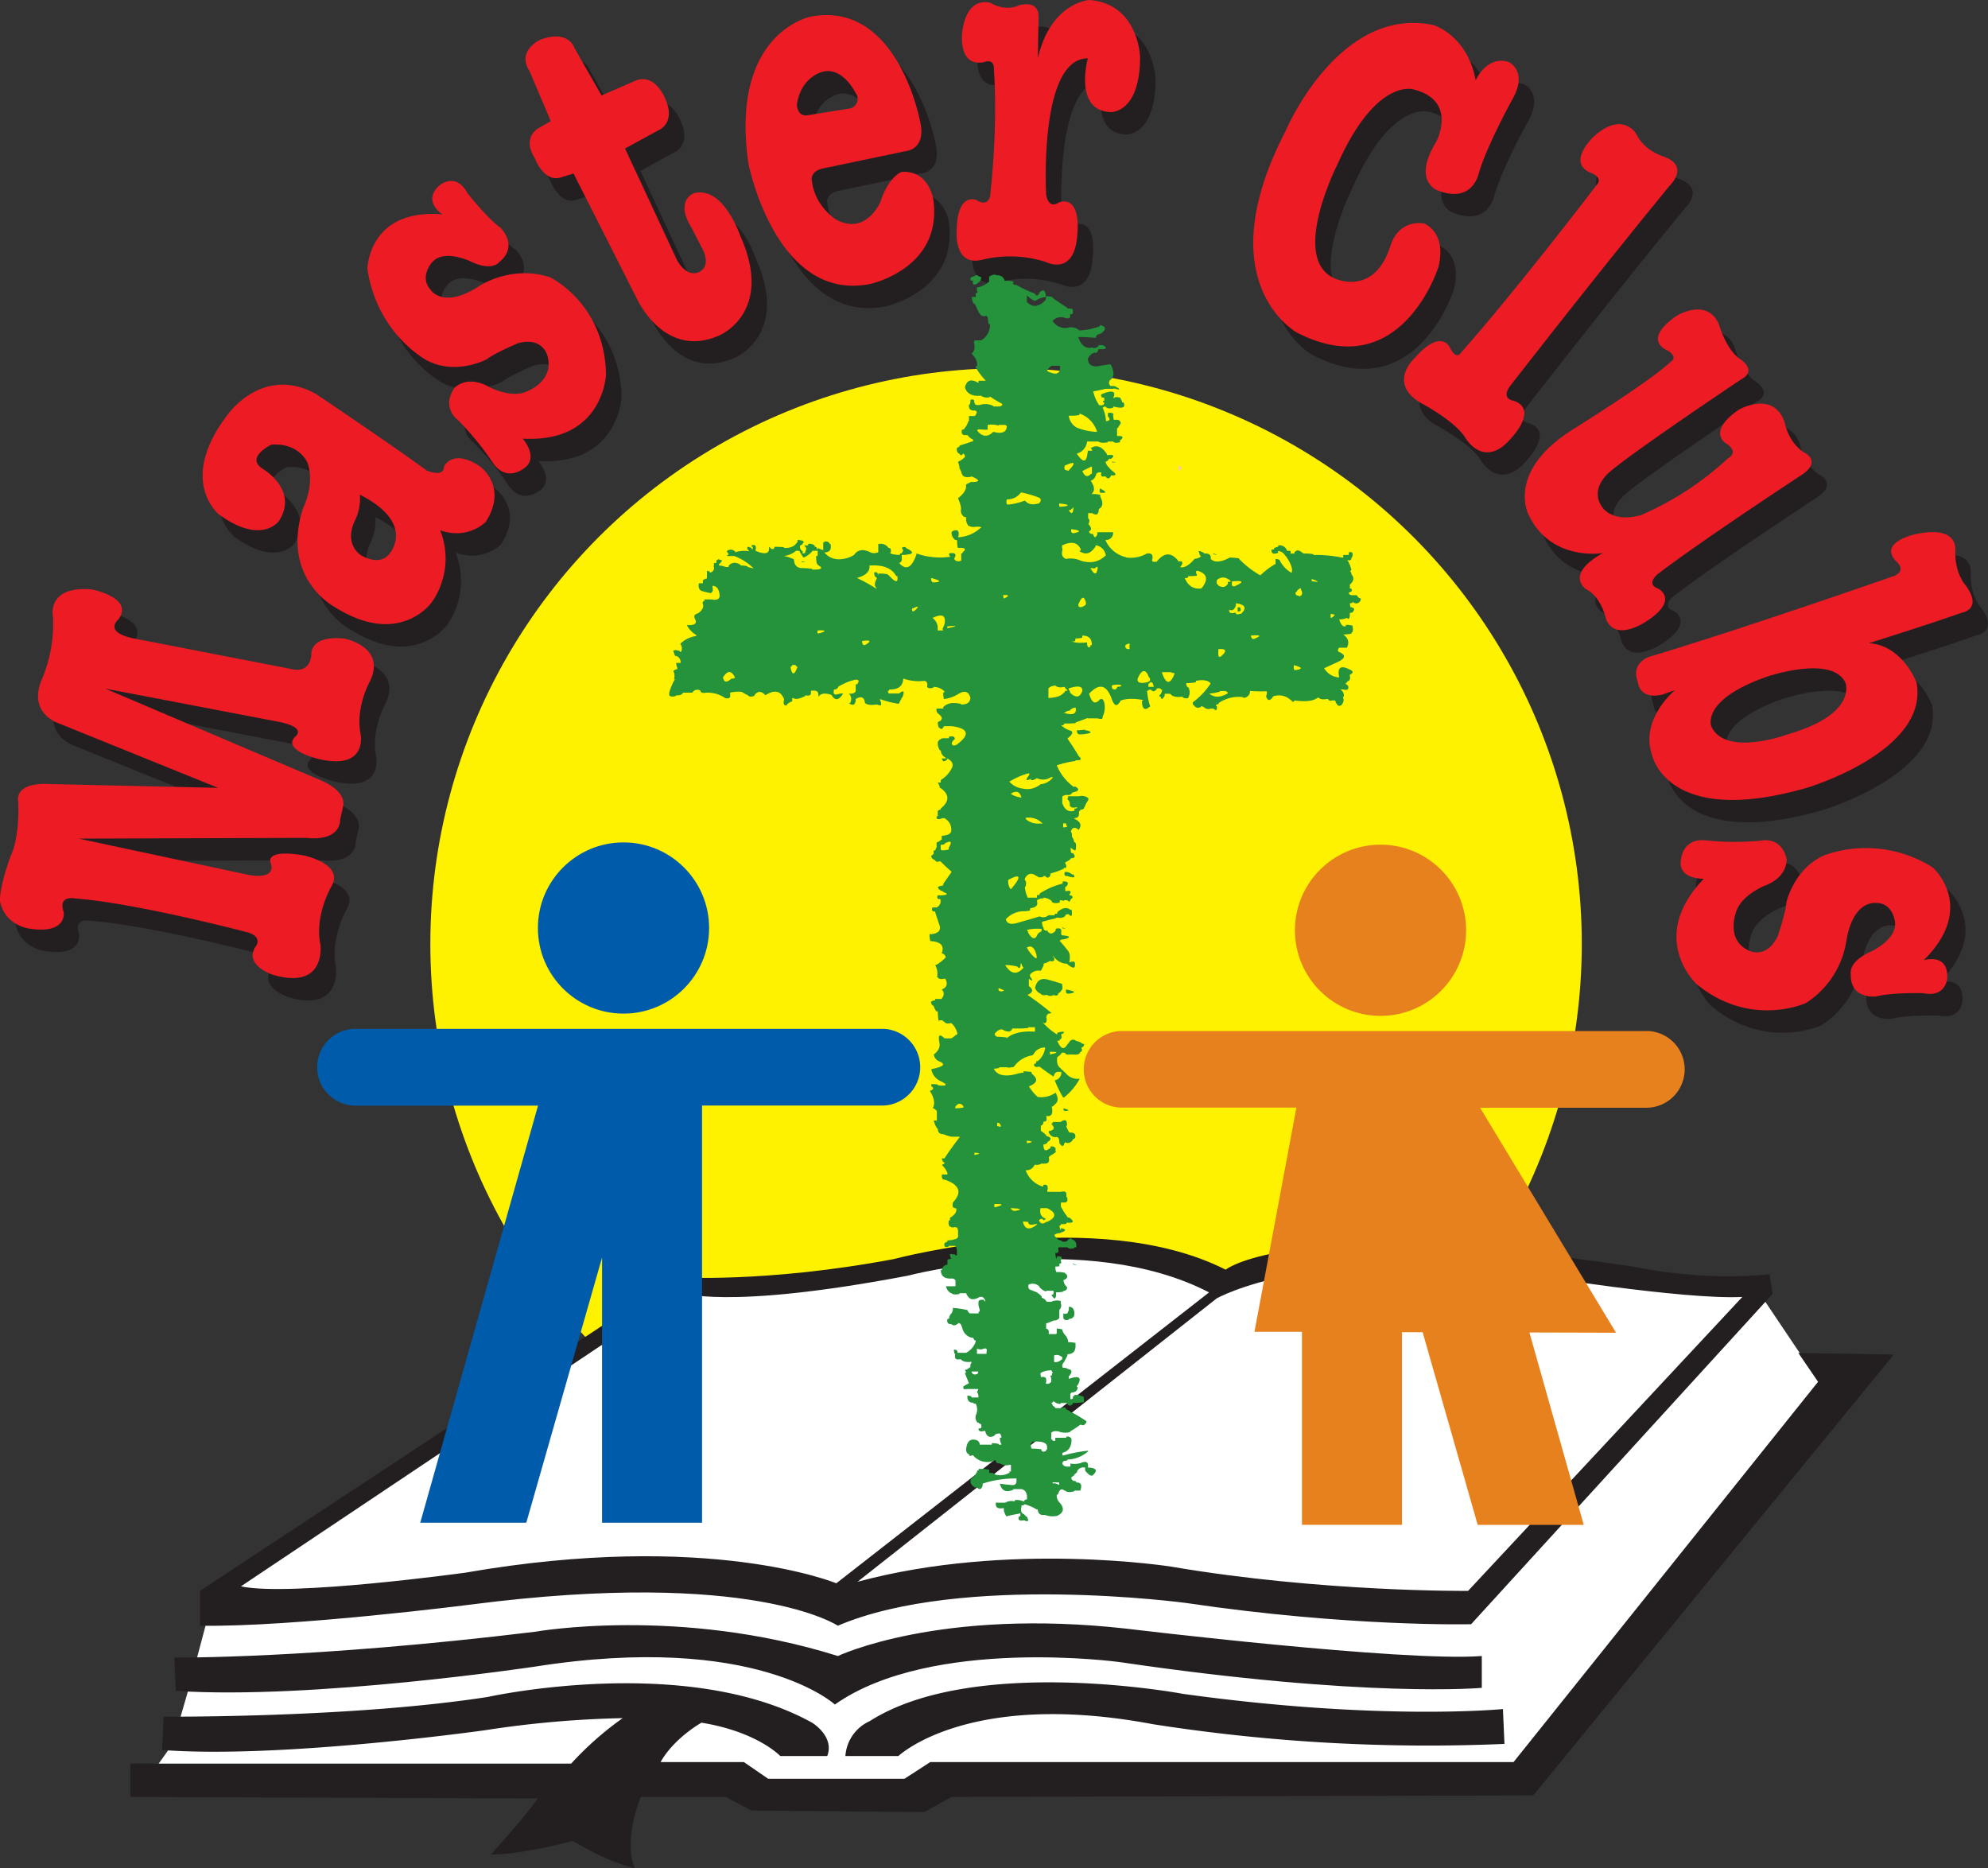<svg xmlns="http://www.w3.org/2000/svg" viewBox="0 0 656.08 616.5"><rect x="0" y="0" width="656.08" height="616.5" fill="#333333" stroke="none"/><defs><style>.cls-1{fill:#fff200;}.cls-2{fill:#fff;}.cls-3{fill:#231f20;}.cls-4{fill:#ed1c24;}.cls-5{fill:#005cab;}.cls-6{fill:#e7811d;}.cls-7{fill:#fbc8b4;}.cls-8{fill:#24933c;}</style></defs><g id="Layer_2" data-name="Layer 2"><g id="Layer_5" data-name="Layer 5"><circle class="cls-1" cx="332.02" cy="311.5" r="190"/></g><g id="white"><path class="cls-2" d="M224,423.5s40.5,3.5,86-8.5c0,0,54-13,92.5,9.5,0,0,38-25,119-5,0,0,53,7.5,58,5.5L601,457l-99.5,130-189,.5L301,593l-45.5-.5-19.5-5L49.52,586,57,575.5l5.5-19,6-22.5L75,522Z"/></g><g id="Layer_2-2" data-name="Layer 2"><path class="cls-3" d="M87.11,315.14s-37-9.75-57.25-11.25c0,0-5.75-1.25-3.75,4.5,0,0,1.25,7.25-11,5.5,0,0-8.25-.75-10-9,0,0-.5-4,3.5-15,0,0,3-5.5,2.5-18,0,0-1.75-6.5,10.75-5.75l55.25,1.25-52.5-21.25s-10.75-3.25-5.5-15a46.88,46.88,0,0,0,3.5-20s-2.5-10.5,12.75-9.25c0,0,14.25,2.75,8.75,10,0,0-5.5,4.5,6.75,6.5l50.25,9.75s6,2,6.75-4.5c0,0-1-6.75,11-5.5,0,0,14,2.75,8.25,14.25,0,0-4.75,8.5-3,17.25,0,0,2.5,12-13.75,8.25,0,0-12-2.75-8-7.25,0,0,4.5-3-5-5l-57.5-11,70.5,30s9,3.25,8,8.75l-1,4.5s.5,7.25-11.25,6l-75,.25,55,11.75s9.75,2.5,8.5-3.25c0,0-3.25-5.25,10.5-3,0,0,14,2.75,9.25,10.5,0,0-5.5,9.5-3.5,19,0,0,2,15-15.5,10,0,0-9.75-3-6-9.25C89.36,319.89,92.11,316.89,87.11,315.14Z"/><path class="cls-3" d="M163.61,161.39c-9.25-6.25-12,0-12,0,0,3.75-5.75,1.25-5.75,1.25-9.75-7.25-36.5-25.25-36.5-25.25-17.75-9.75-29.25,7-29.25,7-16.5,21.75-2.75,32.75-2.75,32.75,14,10.25,19.75,2.25,19.75,2.25,6.75-10.25-5.25-17.25-5.25-17.25-6-3.75,2.75-8,2.75-8,9.25-.75,12,6,12,6,2.5,7.25-1.5,15-1.5,15-7.5,23.5,10.75,32.75,10.75,32.75,21.25,13.25,31.75-1.75,31.75-1.75a25.21,25.21,0,0,0,2.75-23.75c9.25,3.25,15-2.75,15-2.75C172.86,168.14,163.61,161.39,163.61,161.39Zm-30,28.75c-3.5,4.5-9.75.25-9.75.25-5.5-4.5-1.5-11.5-1.5-11.5a16.27,16.27,0,0,0,1.5-8.25C142.61,180.14,133.61,190.14,133.61,190.14Z"/><path class="cls-3" d="M159.36,71.14s6.5,8.25,10.75,11.25c0,0,6.5,6-.25,11.5,0,0-2.25,3.25-9.5-.25,0,0-9.25-4.5-13,.75,0,0-3.75,4.5-.25,8.5,0,0,4,6.75,16-1,0,0,10.5-7.25,23.5-3,0,0,18,8.5,18.5,32,0,0-.75,22.75-27.5,21.25,0,0,6,6.75-.25,10.25,0,0-5.5,4-9.75-2.5a93.81,93.81,0,0,0-11.5-14s-5.5-4-1-10.5c0,0,4-4.5,11.5-.25,0,0,7.5,4,12.75,1.25,0,0,8.5-3.25,6.5-11.25,0,0-1.25-6.75-9.75-4.5,0,0-7.75,3.25-10.25,5.25,0,0-10,5.5-19.75.5,0,0-16.5-8.5-19.75-30.25,0,0,.25-20,24.75-18,0,0-7-4.5-.75-9.75C150.36,68.39,155.61,64.14,159.36,71.14Z"/><path class="cls-3" d="M194.36,64.64l20.75,41s9,20.5,27.25,12.5c0,0,18.5-7.5,7-33,0,0-5.5-16.5-15.25-14,0,0-6.5,2.25-.75,11.5l3.75,7.25s2.75,5.25-1.25,7.25c0,0-3.75,2.25-7.25-3.75l-17.25-37,11-6s6-2.25,2.25-10.5c0,0-3.25-8.25-9.5-6l-11.5,5-9-15.75s-1.75-6-11-2.75c0,0-8.25,3.5-3.75,10.5l7,16.5-4,2.25s-5.75,3-1.25,10c0,0,3,8.25,8.75,6.25Z"/><path class="cls-3" d="M313.11,73.14s-1.5-9.75-10.5-9c0,0-4.25,1.5-7,10,0,0-4.75,11-14.5,5.75,0,0-7-4.25-8-12.5,0,0-1.25-3.5,4-4.5l27.5-5.75s6-.75,4.25-9.25c0,0-7.25-40.5-36.25-35,0,0-26.75,5.25-20.5,48.5,0,0,9,45.75,40,39.75C292.11,101.14,316.36,96.14,313.11,73.14Zm-45-31.25c1.25-9,8.25-10.75,8.25-10.75,6.75-2,11,6.75,11,6.75a3.26,3.26,0,0,1-1.5,5.25l-14,2.25C268.11,46.14,268.11,41.89,268.11,41.89Z"/><path class="cls-3" d="M333.11,30.39s1.5,16.75-1.25,41.75c0,0-.75,3.75-4.5,1.25,0,0-6.25-2.75-6.5,9.75,0,0-1.25,12.25,8.25,10a38.81,38.81,0,0,1,21.25.75s9.25,4.75,10.25-8.75c0,0,1.75-13.25-6-11,0,0-3.25,2.75-4.25-2.5,0,0-2.5-45,13.75-45,0,0-4.75,17.25,7.5,17.75,0,0,9.75.5,9.75-18.25,0,0-.5-17.5-16.75-18.75,0,0-12.75.75-17,19.25l.25-13.75s.5-5.5-6.5-3.75c0,0-4,2.25-9.25-.75,0,0-8-3-9.5,10,0,0-1.25,11.25,7.25,9.5C329.86,27.89,333.36,26.39,333.11,30.39Z"/><path class="cls-3" d="M504.36,39.89s-8.5,15.25-11.25,24.75c0,0-2,10.25-13.75,5.5,0,0-8.25-3-.25-16,0,0,7.25-13.5-7.5-17.25,0,0-12.25-4-25,24.5,0,0-16.25,31.75-.75,38,0,0,13,6,18.25-11.25,0,0,2.25-8.25,11-7,0,0,7.5,2.75,4.75,14.25,0,0-12.25,39.5-46.75,21.75,0,0-29.75-16.25-3.75-66.5,0,0,17.5-41.5,48.75-35,0,0,11.25,3.25,14,18.25,0,0,3.75-8.5,11-6C503.11,27.89,509.36,30.89,504.36,39.89Z"/><path class="cls-3" d="M531.86,68.64s-26.5,34.75-44.5,55c0,0-1.5,3-3.75-1.5,0,0-2.75-6.75-11.75,3.5,0,0-8.75,8,1.75,14.5,0,0,12,6.25,15.25,12,0,0,6.25,10.5,15.25-.5,0,0,8.75-9.25.5-12,0,0-4.25-.5-1.25-4.75,0,0,25.75-33.25,52.75-66.25,0,0,6.75-6.25-1.75-9.5,0,0-6.5-1.75-9.25-7.5,0,0-4.5-8-14.25,1,0,0-9.25,8.75-.25,12C530.61,64.64,534.36,66.14,531.86,68.64Z"/><path class="cls-3" d="M572.36,114.39s2.25,8.25,7,11.5c0,0,6,3.75.25,6.75,0,0-34.75,23.25-43,30.25,0,0-7,5.25-3,11.5,0,0,3,5.75,13,3a100.74,100.74,0,0,0,28.75-18.75s4-2-.75-5c0,0-6.25-3.75,4.25-11,0,0,11.5-6.75,15.25,4.25,0,0,1,6.25,6.25,9.75,0,0,6.75,3-1.5,8,0,0-32.75,21.5-46.75,32.25,0,0-4,3.25.25,4.75,0,0,7.25,3.75-4.25,11,0,0-10,6.75-13-1,0,0-1.5-7.25-6.5-9.75,0,0-7.5-4.75,5.5-12,0,0-17,3-24.5-12.5,0,0-7.75-14.25,14.5-28.25,0,0,25.75-16,32.5-22.5,0,0,2.5-1.5-1.5-3.75,0,0-8.25-3.25,3.25-11.25C558.36,111.64,568.36,105.39,572.36,114.39Z"/><path class="cls-3" d="M653.86,200.64s-3.75-3.75-3.5-11.75c0,0,1.25-8.25-13-5.25,0,0-12.25,2.5-6.75,8.75,0,0,4,3-.25,5,0,0-50,17.5-81,26.75,0,0-6.25,2-3.75,8.25,0,0,.25,6,8,4.25l4.25-1.5s-11.25,9.25-7.75,20.75c0,0,4.25,25,51.25,11.5,0,0,40.5-12,36.25-34.75,0,0-4.5-12.25-15.75-13,0,0,19.25-6,30.5-10C652.36,209.64,659.61,208.64,653.86,200.64Zm-58.5,49s-20.75,7.75-25.5-2.5c0,0-3.75-8.75,18.5-16.5,0,0,21.25-7.25,25.75,2C614.11,232.64,618.36,242.89,595.36,249.64Z"/><path class="cls-3" d="M639.78,335.14s-10.44-.27-15.49,1.08c0,0-8.77,1.17-8.4-7.55,0,0-.94-3.81,6.47-7.16,0,0,9.47-4.25,8-10.49,0,0-.87-5.77-6.17-5.63,0,0-7.67-1.24-9.84,13a29.75,29.75,0,0,1-13.31,20s-18.24,8.43-36.08-6.22c0,0-16.45-15.14,2.36-34.78,0,0-9,.3-7.47-6.75,0,0,.66-6.8,8.31-5.92a92.34,92.34,0,0,0,18,.1s6.62-1.68,8.49,5.95c0,0,.7,6-7.43,9,0,0-7.94,3.22-9.36,9,0,0-3.2,8.63,4.08,12.2,0,0,5.86,3.36,9.8-4.63,0,0,2.71-8.05,2.87-11.25,0,0,2.52-11.23,12.7-15.54a41.08,41.08,0,0,1,35.6,4.14s14.73,13-3,30.58c0,0,8-2.51,7.76,5.66C647.78,330,647.48,336.73,639.78,335.14Z"/><path class="cls-4" d="M82,307.75S45,298,24.77,296.5c0,0-5.75-1.25-3.75,4.5,0,0,1.25,7.25-11,5.5,0,0-8.25-.75-10-9,0,0-.5-4,3.5-15,0,0,3-5.5,2.5-18,0,0-1.75-6.5,10.75-5.75L72,260l-52.5-21.25s-10.75-3.25-5.5-15a46.88,46.88,0,0,0,3.5-20s-2.5-10.5,12.75-9.25c0,0,14.25,2.75,8.75,10,0,0-5.5,4.5,6.75,6.5L96,220.75s6,2,6.75-4.5c0,0-1-6.75,11-5.5,0,0,14,2.75,8.25,14.25,0,0-4.75,8.5-3,17.25,0,0,2.5,12-13.75,8.25,0,0-12-2.75-8-7.25,0,0,4.5-3-5-5l-57.5-11,70.5,30s9,3.25,8,8.75l-1,4.5s.5,7.25-11.25,6l-75,.25L81,288.5s9.75,2.5,8.5-3.25c0,0-3.25-5.25,10.5-3,0,0,14,2.75,9.25,10.5,0,0-5.5,9.5-3.5,19,0,0,2,15-15.5,10,0,0-9.75-3-6-9.25C84.27,312.5,87,309.5,82,307.75Z"/><path class="cls-4" d="M158.52,154c-9.25-6.25-12,0-12,0,0,3.75-5.75,1.25-5.75,1.25C131,148,104.27,130,104.27,130,86.52,120.25,75,137,75,137c-16.5,21.75-2.75,32.75-2.75,32.75C86.27,180,92,172,92,172c6.75-10.25-5.25-17.25-5.25-17.25-6-3.75,2.75-8,2.75-8,9.25-.75,12,6,12,6,2.5,7.25-1.5,15-1.5,15-7.5,23.5,10.75,32.75,10.75,32.75,21.25,13.25,31.75-1.75,31.75-1.75A25.21,25.21,0,0,0,145.27,175c9.25,3.25,15-2.75,15-2.75C167.77,160.75,158.52,154,158.52,154Zm-30,28.75c-3.5,4.5-9.75.25-9.75.25-5.5-4.5-1.5-11.5-1.5-11.5a16.27,16.27,0,0,0,1.5-8.25C137.52,172.75,128.52,182.75,128.52,182.75Z"/><path class="cls-4" d="M154.27,63.75S160.77,72,165,75c0,0,6.5,6-.25,11.5,0,0-2.25,3.25-9.5-.25,0,0-9.25-4.5-13,.75,0,0-3.75,4.5-.25,8.5,0,0,4,6.75,16-1,0,0,10.5-7.25,23.5-3,0,0,18,8.5,18.5,32,0,0-.75,22.75-27.5,21.25,0,0,6,6.75-.25,10.25,0,0-5.5,4-9.75-2.5a93.81,93.81,0,0,0-11.5-14s-5.5-4-1-10.5c0,0,4-4.5,11.5-.25,0,0,7.5,4,12.75,1.25,0,0,8.5-3.25,6.5-11.25,0,0-1.25-6.75-9.75-4.5,0,0-7.75,3.25-10.25,5.25,0,0-10,5.5-19.75.5,0,0-16.5-8.5-19.75-30.25,0,0,.25-20,24.75-18,0,0-7-4.5-.75-9.75C145.27,61,150.52,56.75,154.27,63.75Z"/><path class="cls-4" d="M189.27,57.25l20.75,41s9,20.5,27.25,12.5c0,0,18.5-7.5,7-33,0,0-5.5-16.5-15.25-14,0,0-6.5,2.25-.75,11.5L232,82.5s2.75,5.25-1.25,7.25c0,0-3.75,2.25-7.25-3.75L206.27,49l11-6s6-2.25,2.25-10.5c0,0-3.25-8.25-9.5-6l-11.5,5-9-15.75s-1.75-6-11-2.75c0,0-8.25,3.5-3.75,10.5l7,16.5-4,2.25s-5.75,3-1.25,10c0,0,3,8.25,8.75,6.25Z"/><path class="cls-4" d="M308,65.75s-1.5-9.75-10.5-9c0,0-4.25,1.5-7,10,0,0-4.75,11-14.5,5.75,0,0-7-4.25-8-12.5,0,0-1.25-3.5,4-4.5l27.5-5.75s6-.75,4.25-9.25c0,0-7.25-40.5-36.25-35,0,0-26.75,5.25-20.5,48.5,0,0,9,45.75,40,39.75C287,93.75,311.27,88.75,308,65.75ZM263,34.5c1.25-9,8.25-10.75,8.25-10.75,6.75-2,11,6.75,11,6.75a3.26,3.26,0,0,1-1.5,5.25l-14,2.25C263,38.75,263,34.5,263,34.5Z"/><path class="cls-4" d="M328,23s1.5,16.75-1.25,41.75c0,0-.75,3.75-4.5,1.25,0,0-6.25-2.75-6.5,9.75,0,0-1.25,12.25,8.25,10a38.81,38.81,0,0,1,21.25.75s9.25,4.75,10.25-8.75c0,0,1.75-13.25-6-11,0,0-3.25,2.75-4.25-2.5,0,0-2.5-45,13.75-45,0,0-4.75,17.25,7.5,17.75,0,0,9.75.5,9.75-18.25,0,0-.5-17.5-16.75-18.75,0,0-12.75.75-17,19.25l.25-13.75s.5-5.5-6.5-3.75c0,0-4,2.25-9.25-.75,0,0-8-3-9.5,10,0,0-1.25,11.25,7.25,9.5C324.77,20.5,328.27,19,328,23Z"/><path class="cls-4" d="M499.27,32.5S490.77,47.75,488,57.25c0,0-2,10.25-13.75,5.5,0,0-8.25-3-.25-16,0,0,7.25-13.5-7.5-17.25,0,0-12.25-4-25,24.5,0,0-16.25,31.75-.75,38,0,0,13,6,18.25-11.25,0,0,2.25-8.25,11-7,0,0,7.5,2.75,4.75,14.25,0,0-12.25,39.5-46.75,21.75,0,0-29.75-16.25-3.75-66.5,0,0,17.5-41.5,48.75-35,0,0,11.25,3.25,14,18.25,0,0,3.75-8.5,11-6C498,20.5,504.27,23.5,499.27,32.5Z"/><path class="cls-4" d="M526.77,61.25s-26.5,34.75-44.5,55c0,0-1.5,3-3.75-1.5,0,0-2.75-6.75-11.75,3.5,0,0-8.75,8,1.75,14.5,0,0,12,6.25,15.25,12,0,0,6.25,10.5,15.25-.5,0,0,8.75-9.25.5-12,0,0-4.25-.5-1.25-4.75,0,0,25.75-33.25,52.75-66.25,0,0,6.75-6.25-1.75-9.5,0,0-6.5-1.75-9.25-7.5,0,0-4.5-8-14.25,1,0,0-9.25,8.75-.25,12C525.52,57.25,529.27,58.75,526.77,61.25Z"/><path class="cls-4" d="M567.27,107s2.25,8.25,7,11.5c0,0,6,3.75.25,6.75,0,0-34.75,23.25-43,30.25,0,0-7,5.25-3,11.5,0,0,3,5.75,13,3a100.74,100.74,0,0,0,28.75-18.75s4-2-.75-5c0,0-6.25-3.75,4.25-11,0,0,11.5-6.75,15.25,4.25,0,0,1,6.25,6.25,9.75,0,0,6.75,3-1.5,8,0,0-32.75,21.5-46.75,32.25,0,0-4,3.25.25,4.75,0,0,7.25,3.75-4.25,11,0,0-10,6.75-13-1,0,0-1.5-7.25-6.5-9.75,0,0-7.5-4.75,5.5-12,0,0-17,3-24.5-12.5,0,0-7.75-14.25,14.5-28.25,0,0,25.75-16,32.5-22.5,0,0,2.5-1.5-1.5-3.75,0,0-8.25-3.25,3.25-11.25C553.27,104.25,563.27,98,567.27,107Z"/><path class="cls-4" d="M648.77,193.25s-3.75-3.75-3.5-11.75c0,0,1.25-8.25-13-5.25,0,0-12.25,2.5-6.75,8.75,0,0,4,3-.25,5,0,0-50,17.5-81,26.75,0,0-6.25,2-3.75,8.25,0,0,.25,6,8,4.25l4.25-1.5S541.52,237,545,248.5c0,0,4.25,25,51.25,11.5,0,0,40.5-12,36.25-34.75,0,0-4.5-12.25-15.75-13,0,0,19.25-6,30.5-10C647.27,202.25,654.52,201.25,648.77,193.25Zm-58.5,49s-20.75,7.75-25.5-2.5c0,0-3.75-8.75,18.5-16.5,0,0,21.25-7.25,25.75,2C609,225.25,613.27,235.5,590.27,242.25Z"/><path class="cls-4" d="M634.69,327.75s-10.44-.27-15.49,1.08c0,0-8.77,1.17-8.4-7.55,0,0-.94-3.81,6.47-7.16,0,0,9.47-4.24,8-10.49,0,0-.87-5.77-6.17-5.63,0,0-7.67-1.24-9.84,13A29.74,29.74,0,0,1,596,331s-18.24,8.43-36.08-6.22c0,0-16.45-15.13,2.36-34.78,0,0-9,.3-7.47-6.75,0,0,.66-6.8,8.31-5.91a92.76,92.76,0,0,0,18,.09s6.62-1.68,8.49,5.95c0,0,.7,6-7.43,9,0,0-7.94,3.22-9.36,9,0,0-3.2,8.63,4.08,12.21,0,0,5.86,3.35,9.8-4.64,0,0,2.71-8.05,2.87-11.25,0,0,2.52-11.22,12.7-15.54a41.08,41.08,0,0,1,35.6,4.14s14.73,13-3,30.58c0,0,8-2.51,7.76,5.66C642.69,322.57,642.39,329.34,634.69,327.75Z"/><path class="cls-3" d="M584,420.5c-22.5,2.5-45-2.5-45-2.5-112.5-17-134.5,1-134.5,1C362,397.5,295,415.5,295,415.5c-42.5,8-72,6-72,6L66,525v11.5c31,.5,89.5-7,89.5-7,93-12,121,7,121,7,41-17.5,115-7.5,115-7.5,54,8,94,7,94,7L585,427Zm-308,102S234,505,153.52,519c0,0-58,8-74,4.5l145-97s14.5,6,75-5.5c0,0,59-15.5,99.5,5.5Zm208.5,2.5s-48,.5-98-8c0,0-53.5-8.5-103.5,5l118.5-93.5s31.5-18,102-8c0,0,52,8.5,71.5,7.5Z"/><path class="cls-3" d="M57.52,547s45,.5,119-8.5c0,0,47.5-8.5,100,8,0,0,33.5-16,95.5-9,0,0,91,11,117,9V557s-38,3.5-119.5-8.5c0,0-62-8.5-94,14,0,0-26-24-99-12.5,0,0-73.5,11-118.5,8Z"/><path class="cls-3" d="M54,566.5s62,.5,107-6.5c0,0,65.5-14.5,107,8.5,0,0,7.5,4.5,5,11h-15.5s-7.5-8-26-11c0,0-9,5-13.5,13h27.5l8,5.5h45l8.5-5.5h192.5L600,456l-6.5-9.5,31.5.5L506,592.5,314,593l-9,5-57-.5-8.5-4.5h-28s-6,14-2,23.5c0,0-8-1.5-20.5-9,0,0-16,4.5-27,4.5,0,0,10.5-11.5,15.5-18.5L43,593V582h145.5a105.48,105.48,0,0,1,17-15,337.78,337.78,0,0,0-45.5,4s-67.5,9.5-106.5,6.5Z"/><path class="cls-3" d="M496,564s-40.5,4-105.5-5c0,0-69-13-103.5,9a13.6,13.6,0,0,0-8,11.5h17.5s23-22,84-10.5a587.19,587.19,0,0,0,116,6.5Z"/><circle class="cls-5" cx="205.77" cy="306.25" r="28.25"/><path class="cls-5" d="M303.69,352.17a12.67,12.67,0,0,0-12-12.64v0H118.35v0l-.66,0a12.67,12.67,0,1,0,0,25.33l.66,0v0h59.21L138.69,502.5h35l25-87.5v87.5h33V364.83h60v0A12.66,12.66,0,0,0,303.69,352.17Z"/><circle class="cls-6" cx="455.6" cy="307" r="28.25"/><path class="cls-6" d="M543.69,340.25c-.23,0-.45,0-.67,0v0H369.69v0a12.65,12.65,0,0,0,0,25.27v0h58.15L414,439.5l15.67,0v63.71h33V439.64l6.83,0,18.17,63.59h35l-17.93-63.5,28.59.08-44.87-74.25H543v0c.22,0,.44,0,.67,0a12.67,12.67,0,0,0,0-25.33Z"/></g><g id="Layer_3" data-name="Layer 3"><path class="cls-7" d="M389,155.5l1-1-1-1Z"/><path class="cls-8" d="M367.39,128.23h.48c1.7.49,1.94.36.85-.36-.12,0-.24-.12-.37-.12s0-.25-.12-.25a7.47,7.47,0,0,0-1.69-.12,1.3,1.3,0,0,1,.12-2.18c1.09-1,1.09-2.66-.12-5-1.21.12-2.55.36-3.88.6-2.3.37-3.51-.36-3.63-2.42.73-1.45,1.69-2.18,3-1.94v-.24a1.66,1.66,0,0,1,.36-.48c.12-.13.12-.25.12-.49,2.55.12,3.15-.24,1.7-1.21-.12,0-.25-.12-.37-.12h-1.33v.48a.53.53,0,0,0-.36.12,2.55,2.55,0,0,1-1.46.37v-.25c-2.3.61-3.87-.48-4.84-3.39h2.18c.72.12,1.94.12,3.63.25v-.25c.12-.6.73-1,1.7-1.09v-.24c.24,0,.36,0,.36-.12,1.46-1.21,1.21-2.06-.73-2.54v.48c-.24,0-.36,0-.48.12a22.16,22.16,0,0,1-6.3,1.21,4.17,4.17,0,0,0-3.39-1,4.75,4.75,0,0,1-5.45-2.18,3.86,3.86,0,0,1,4-1c.12.13.24.13.48.13,1,.24,1.45-.13,1.33-1v-.37c.73.12,1.09-.12.85-1v-.6a4.74,4.74,0,0,0-1.82-.24v-.25c-1.69-1.09-3.39-2.18-4.84-3.27v-.24a6.77,6.77,0,0,0-2.18-.24v.85a.93.93,0,0,0-.12.36c-2.3,2.42-4.36,2.54-6.18.61V97.46c1.58,1.46,2.55,2.06,3,1.7A6.57,6.57,0,0,1,345.22,98c-.12-.12-.12-.24-.12-.49-.12-1.81-.85-2.18-2.18-.84v.48h-.24c-.25.49-.61.49-1.09,0v-.24A37,37,0,0,1,335.41,94h-.49c-.48,0-.6-.24-.48-.85v-.24a6.77,6.77,0,0,0-2.18-.24h-.49c-.12,0-.24,0-.24-.12-.36-1.21-1.33-1.82-2.91-1.7v-.24a3.38,3.38,0,0,0-2.18.73v1.33a.44.44,0,0,1-.12.36,7.68,7.68,0,0,1-3.87,1.82,2.81,2.81,0,0,0,.24,1.82H322V98h-1.33a5.81,5.81,0,0,0,.6,2.18h.37c.48,1,1,1.94,1.45,3.15h.25c.12.73.72,1.09,1.81,1,.12-.12.24-.12.49-.12,0,.24,0,.36.12.36s.12.12.24.12a13.46,13.46,0,0,0,.24,2.18.37.37,0,0,1,.24.12h.25a6,6,0,0,1-2.91,5.33H321.6v.37h-.24c.48,1.81.36,3.15-.73,4,1.45,1.46,1.94,2.79,1.82,4,0,.12-.12.12-.37.24s-.12.12-.12.25a23.37,23.37,0,0,0,3.39,4.48h-2.42v.72c-2.42-1.45-3.87-1-4.48,1.46.61,2.06,2.3,2.9,4.85,2.78.24-.12.36-.12.48,0a3.38,3.38,0,0,0,2.66.49c.13-.12.25-.12.49-.12a39,39,0,0,0,3.39,2.06c.73.36.61.72-.36,1.09h-2.18c0-.25,0-.25-.12-.25a5.94,5.94,0,0,0-4.36-.24h-.37c-.85.12-1.33-.24-1.33-.85a.72.72,0,0,1-.12-.48c0-.49-.49-.61-1.21-.37v.85c-.12.12-.12.25-.12.49l-.37.36c-.12,1.21.37,1.7,1.33,1.82h.49c.85.12,1,.6.24,1.69a.42.42,0,0,1-.24.12h-1.82v1.7c-.24,0-.24,0-.24.12a6.58,6.58,0,0,1-1.57,2.67h-.49c-.36,1.33.12,1.94,1.33,1.81h.49A4.06,4.06,0,0,0,321,145c.12,0,.12,0,.12.24v.48c-.24-.12-.36,0-.48,0-1.21.49-2.54.85-4,1.34v.36c-.12,0-.24.12-.36.12a1.88,1.88,0,0,0-.49.36,1.94,1.94,0,0,0,.49,1.7c.12,0,.24.12.36.12.37.61.61.73,1.09.12,0-.12.12-.12.25-.12a1.59,1.59,0,0,1,.36.49.44.44,0,0,1,.12.36c0,.24-.12.24-.12.36a7,7,0,0,1-2.18,1.46,12.41,12.41,0,0,1,.48,1.69v.49a4,4,0,0,1,.73,1.81h.12c.24,1,1.21,1.21,2.79,1a.6.6,0,0,1,.72,0c2.67,1.21,2.31,1.7-.72,1.7a1.71,1.71,0,0,1-.61.36c-.6.24-1,.49-.85.85.12,1.21-.72,2.66-2.66,4.12a14.2,14.2,0,0,1,1,3.15V168a2.44,2.44,0,0,0,1,2.55.93.93,0,0,1,.36.12h.36a3.42,3.42,0,0,0,.37,2.3c.12,0,.12.24.12.36a3.38,3.38,0,0,0,2.66.49h.49a4.15,4.15,0,0,1,1.21.12c.12,0,.12.12.12.24-.24,0-.36,0-.36.12a11.72,11.72,0,0,1-7.27,3c0-.24,0-.36.12-.49.12-1,0-1.57-.49-1.81h-.48a1.72,1.72,0,0,0-1.33.6,3,3,0,0,0,1,2.43.44.44,0,0,0,.36.12c.12,0,.24.12.36.12s.12.12.12.36a6.51,6.51,0,0,0,.25,2.18h.12q3.45-.18,1.45,1.45c0,.13-.12.13-.12.37h-.36v2.18c0,.24,0,.24-.12.24-1.09.36-1.82.12-2.18-.6a.54.54,0,0,1,.12-.37c.72-1.21.12-1.82-1.82-1.45a2.42,2.42,0,0,0,.12.85h.24v.24a22.79,22.79,0,0,1-11.14-1.09V183c-1.57,4.48-3.51,5.33-5.69,2.79.72-.25,1-.85.84-1.82v-.85h1.34c.12-.12.24-.12.48-.12,2.3-.24,2.06-1-.48-2.18v-.24a1.52,1.52,0,0,0-1.34.24c.49.61.61,1.09.12,1.45-.12.13-.12.13-.12.37H297v.48h-.36a9,9,0,0,1-2.79-.48c0-.24,0-.37.12-.37.12-.84,0-1.33-.48-1.45-.25,0-.25,0-.37-.12a2.92,2.92,0,0,0-2.78-1.21h-.49v2.78c-.12,0-.24.13-.48.13a3.11,3.11,0,0,1-1.82,0c-2.54-1.34-4.48-1.09-5.69.72a8.79,8.79,0,0,1-2.18,1q-4.9,1.45-7.63-1.82c1.69,0,2.42-.84,2.06-2.66,0-.12-.13-.12-.25-.12s0-.24-.12-.24c-.24-.49-.84-.61-1.69-.61V179h-.37v2.55a11.43,11.43,0,0,1-1.81-.73v.49h-.25c0-.73-.24-.85-.72-.85v-.37a2.52,2.52,0,0,0-2.18-.6V180h-1.34c.73.61.85,1.21.49,1.82-.12.12-.12.24-.12.48v.13a2.27,2.27,0,0,1-.85.24v-.73a1.71,1.71,0,0,1-.85-1.94c.12,0,.24-.12.37-.12,1.33-1.09,1-1.57-1.22-1.69V179c-.24,0-.24.13-.36.25-.72,1.09-2.18,1.69-4.12,1.57v-.24a27.64,27.64,0,0,0-3.15-.12v.36c-.36.61-1,.49-1.57-.24l-.24-.12c.36,2.3-1.21,2.66-4.36,1.33a.36.36,0,0,1,0-.48c.24-1.22-.25-1.7-1.34-1.34-.12.12,0,.25,0,.37a.47.47,0,0,0,.37.12v.85a.41.41,0,0,1-.24-.13,1.75,1.75,0,0,0-1.46-.72c-.24.6-.12,1,.37,1.09v.36a9.31,9.31,0,0,0-4.49.36c0-.24,0-.36-.12-.36a2,2,0,0,0-2.54-.12v.48a.56.56,0,0,1,.36.37.72.72,0,0,1,.12.48H240v.37h2.3a17.87,17.87,0,0,1,6.42,4.11l-1.94-.48-.12-.24a6.77,6.77,0,0,0-2.18-.24c0-.13,0-.13-.12-.25-1.58-1-2.79-.85-3.88.25v.48h-1a5.5,5.5,0,0,0-2.18-.48v-.49a5.24,5.24,0,0,0,.85-.85.91.91,0,0,1,.12-.48h-.48c-.24-.12-.61-.24-.85-.36v.36h-.49v.48c0,.49-.24.61-.84.49v.85c-.12.12-.12.24,0,.48a1.48,1.48,0,0,1-1.33,1.82.94.94,0,0,1-.13-.37,1.78,1.78,0,0,0-.84-.12v2.43a3.47,3.47,0,0,0-1.34.6v1h-1.33c-.24,1.33.12,2.3,1,2.54a.44.44,0,0,0,.36.12,25,25,0,0,0,2.67.61v-.12c.48-.24.72-.85.48-1.82v-.48c1.21,0,2.06.85,2.3,2.78.25,1.58-.72,2.06-2.78,1.7h-2.18v.48a.69.69,0,0,0-.49,1.09,1.82,1.82,0,0,1-.24,1.58,3.48,3.48,0,0,1-2.06,1.69c-.6.25-.72.85-.36,1.58.85,1.57-.12,2.18-2.67,2.06a8.21,8.21,0,0,0,2.91,3.15c.36.24.36.36,0,.48a9.25,9.25,0,0,0-5.09,2.55,2.41,2.41,0,0,1,.25,2.66h-.25a.37.37,0,0,1-.12-.24c-1-.36-1.69-.49-2.18-.12a14.87,14.87,0,0,0,.61,1.69h.36a2.18,2.18,0,0,1,1.45,2.31h-1.45a4.44,4.44,0,0,0,.24,1.33c.12.12.12.24.12.48v.24a2.39,2.39,0,0,0-1.33.61,3.37,3.37,0,0,1,.24,2.66h.25a.45.45,0,0,1-.12.37,17.83,17.83,0,0,0-1.7,4.12v.84c.36.49,1.09.61,2.18.25.12,0,.12-.12.12-.25a2.47,2.47,0,0,0,2.06-.48.44.44,0,0,0,.12-.36h3.15a1.86,1.86,0,0,1,2.54-.73c.13,0,.13.12.13.24.24.49.84.73,1.81.49h.37a10.11,10.11,0,0,1,6.17,1.93v-.12c1.09.25,1.58-.12,1.46-1v-.84c2.06-.37,3.51-.37,4-.12a13.92,13.92,0,0,0,1.82,1c.37.49,1.09.61,2.06.25.12,0,.12-.12.12-.25q1.64-2.18,3.64,0l.6-.36c2.67-1.45,4.48-1,5.57,1.7-.36,1.45-.12,2.06.85,2.06v-.25a4.19,4.19,0,0,1,1.7-1.09c.12,0,.12-.12.12-.24v-.85h.48c.61.49,1.82.25,3.88-.72v-.25c1,.25,1.57.13,1.82-.48V228c1.93-.36,2.66.24,2.42,1.94l.48-.48c.85-.73,2.18-.73,3.88-.13,1.09,1.94,2.3,1.82,3.63-.12.37-.48-.12-.48-1.57-.12-1.21.37-1.58-.12-1.21-1.57a1.39,1.39,0,0,0,1.21-.49.44.44,0,0,0,.12-.36,17.64,17.64,0,0,1,5.45-2.3c1.33-.24,1.69.24.85,1.45h-.49V228c0,.12-.12.24-.12.37a2.4,2.4,0,0,1-2.18.48,2.43,2.43,0,0,1,.61,2.79.44.44,0,0,0-.12.36h-.49c1.33,1,2.06.73,2.3-.85v-.48c1.7-1,2.79-.61,3,1a.44.44,0,0,0,.12.36c.73.6,1.94.73,3.52.48h.48c1.33.61,1.57.12,1-1.33a.91.91,0,0,1-.12-.48,32.25,32.25,0,0,0,6.3,1.57V232a13.32,13.32,0,0,0,.72-1.33.46.46,0,0,0,.12-.37.39.39,0,0,1,.25-.12c.84-2.18.48-2.54-1.09-1.33h-3.4A1.74,1.74,0,0,1,293,228a.47.47,0,0,0,.37-.12.53.53,0,0,0,.12-.36c2.9.12,4.48-1.09,4.6-3.52h.24a15.07,15.07,0,0,0,6.3.73c1.21-.12,1.58.61,1.33,1.94.25.48,1.09.6,2.06.24.12,0,.12-.12.12-.24a5.22,5.22,0,0,1,3.52,1.45v.37h-.37a6.8,6.8,0,0,0,.24,2.18h.13a11.11,11.11,0,0,0,4.48-1.58c2.18-1.33,3.51-1,4.12,1.21-.12,1.46-1.09,2.18-2.79,2.18h-.36c0-.24,0-.24-.12-.24a13.59,13.59,0,0,0-2.18-.24h-.37a4.75,4.75,0,0,0-3.15,1.33v.49h-2.18a1.63,1.63,0,0,0,.49,1.69.37.37,0,0,1,.24.12.26.26,0,0,0,.24.24c1.09,1,1,1.82-.6,2.43a9.51,9.51,0,0,0,.24,1.69h.12c.73.85,1.21.73,1.69-.36H314c5.69.73,6.18,2.79,1.81,6.06-.84.48-1.33.48-1.69-.12-.12-.37.12-.85.73-1.46l.24-.12c.12-.85-.61-1.21-1.94-.85v.49H311.3a2.13,2.13,0,0,0-1.81,1.33v.85a7,7,0,0,0,.6,1.69c.12.12.12.12.37.12a2.78,2.78,0,0,0,1.69,2.43v.24h-1.33c.24,1.09.85,1.21,1.69.36a.42.42,0,0,0,.13-.36c1.57.85,2.05,1.82,1.57,3a9.56,9.56,0,0,1-3.75,4.12v.84h-1a3.63,3.63,0,0,1,.72,1.82h.25c2.9,2.06,3,4.36,0,6.78,0,.13-.13.13,0,.37-.25,0-.37,0-.49.12a.64.64,0,0,0-.48.36v1.7h-.37c-.12,1,.49,1.09,1.7.72V270h.85a4.19,4.19,0,0,1,2.3,4c0,1.09-1.09,1.7-3.15,1.82v1.33c-.12,0-.36,0-.36.12a2.94,2.94,0,0,1-1.34.73v1.81h-.24c0,.61-.24,1-.73.85v1a.42.42,0,0,1-.12.24c-.24.24-.48.37-.72.61a1.67,1.67,0,0,0,1,1.21c0,.12.13.12.37.12,0,.49.48.61,1.21.49a.53.53,0,0,1,.61,0,40.5,40.5,0,0,0,3.39,3.15.44.44,0,0,1,.12.36l-2.55,3.63a.44.44,0,0,0-.12.36.45.45,0,0,1-.12.37c-.12,0-.12.12-.36.12h-.36a3.5,3.5,0,0,0-1,.48,2.2,2.2,0,0,0,1.33,1.22c.12.12.24.12.48.12v.24c1.82.61,1.46,1-.84,1.09h-1c-.25.73-.12,1.21.36,1.21a1.13,1.13,0,0,1,.61.12v.36a2.25,2.25,0,0,1-1.34,2.31h-1.33c-.36.72-.12,1.21.36,1.33h.49c.36,1.33.85,2.78,1.45,4.48s-.36,2.79-2.78,3h-.49a6.77,6.77,0,0,0,.24,2.18c0,.12,0,.12.25.12,3.27.24,4.48,1.57,3.51,4l.36.12a1.66,1.66,0,0,1,1,1.21A12.85,12.85,0,0,1,309,318.4c-.12,0-.24.12-.36.12a5.67,5.67,0,0,1,.6,4h.25c.24.49.84.73,1.81.49H312c.85,1.69.48,2.9-1.21,3.51a1.94,1.94,0,0,1,.12,2.79c0,.12-.12.24-.12.36h-2.18v.48h-.49c-.24.12-.6.25-.84.37a1.28,1.28,0,0,0,.48,1.21c.12.12.24.24.36.24a6.09,6.09,0,0,0,1,1.94v-.24c.12,0,.12.12.25.12s.12.12.12.36a22,22,0,0,0,.24,2.67h.12c.85-.25,1.45-.13,1.57.36h.25c.24.48.84.73,1.81.48H314a6.47,6.47,0,0,1,1.94,3.4c.12.12-.13.36-.61.6a12.76,12.76,0,0,1-1.33,1h-2.3c-1.58-1.57-2.18-1.21-1.7,1.33.36,1.46-.24,2.79-1.82,4a2.8,2.8,0,0,0,1.58,2.18c2.54,1,1.81,1.82-2.42,2.66a5.34,5.34,0,0,0,2.9,3.88c2.67,1.21,2.43,1.82-.72,1.45v-.24a6.86,6.86,0,0,0-2.18-.12v.36c0,.25,0,.25.12.37.84.6.6,1.09-.61,1.45,1.45,2.3,1.82,4.24,1,5.69l.73.37.6.6v3.15h-1a6.23,6.23,0,0,0,1.09,2.55c0,.12,0,.12.25.12v.48a1.53,1.53,0,0,0,1.33,1.33h.48a13.31,13.31,0,0,0,2.67.85h2.66a.47.47,0,0,1-.12.37c-1.69,2.18-3.27,4.36-4.84,6.78h-.85a1.86,1.86,0,0,0,.48,1.21.45.45,0,0,0,.37.12v.36c-.25.13-.61.37-.85.49a7.37,7.37,0,0,1,1.82,2.66v.49h-1.82c-.12,1.09.12,1.69.85,1.69a.85.85,0,0,0,.48.13c4.48,1.69,5.33,4.11,2.42,7.26-.12,0-.12.13-.12.24-.24,1-.12,1.58.49,1.7a.44.44,0,0,0,.36.12h.24c.24,1.21-.48,2.18-2.06,3.15v.85h-.36c-.36,1.7.24,2.42,1.7,2.3.24-.12.36-.12.48,0,.48-.12.73.24.73.85h.12V408c0,.24,0,.36-.12.36-.12.24-.37.37-.73.61-.12-.12-.24,0-.36,0a7.15,7.15,0,0,1-2.3.36v.49c-.25,0-.37,0-.37.12-.24,0-.36.12-.6.36-.25,1.09.24,1.45,1.33,1.09.12,0,.12-.12.12-.24h2.18a3.43,3.43,0,0,1,.48,1.33v1.82h-.48v-.24a8.76,8.76,0,0,0-1.82-.25,5.27,5.27,0,0,0,.25,1.34c0,.12.12.12.24.12a.12.12,0,0,1-.12.12,4.4,4.4,0,0,1-1.21.24v1.82a.38.38,0,0,0-.49,0,2.05,2.05,0,0,0-1.33,1.33v.36h-.36c0,1.82,1.08,2.79,3,2.79H314a1.28,1.28,0,0,1,1.21.48c.12.13.12.13.12.37v1.69h-3.15a3.5,3.5,0,0,0,1.46,2.18c.12,0,.24.12.36.12.48.49,1.33.49,2.66.25v-.25h2.18c.73,1.7,1.7,2.31,3.15,1.82.12,0,.24-.12.49-.12,1.21-.85,2.06-.6,2.54.48.12.13.12.25.12.49-.24,0-.24,0-.24-.12-.12-.37-.48-.49-1.09-.37-.24,0-.36,0-.36.13-.25,0-.37.12-.49.36a4.76,4.76,0,0,0,.37,2.67v.48c0,.12,0,.24-.13.24s-.12.12-.24.12v.49h-2.66c-.25,0-.37,0-.37-.12a3.45,3.45,0,0,1-.6-.73v-.24a32.48,32.48,0,0,0-4.85-.73v.49a.93.93,0,0,1-.12.48,2.27,2.27,0,0,1-.85,1.33v.36h-.24c.12.73-.12,1-.6,1-.25,1,.12,1.58.84,1.7H314c.6.61,1.21.48,2.06-.12.12,0,.12-.12.12-.25.72,0,1.09.49,1.21,1.34h.12a4.27,4.27,0,0,0,3.15,3.51h.48a5.33,5.33,0,0,0,.49.85.44.44,0,0,1,.36.12v.36a6.63,6.63,0,0,1-3.15,3.64H316c0-.85-.37-1.09-1.21-1a5.18,5.18,0,0,0,.24,1.33h.24c-.36,1.45.12,2.06,1.33,1.82h.49c.6.72,1.69,1,3.15.85h.36c0,.24,0,.36-.12.48s-.12.24-.24.48v.85a.54.54,0,0,0-.37.12,2.67,2.67,0,0,1-1.45.73c.12.24.24.36.36.61v.36h-.36c.36,1.09.85,2.06,1.21,3.15a.44.44,0,0,1,.12.36c-.24,0-.36,0-.36.12a9.44,9.44,0,0,0-1.45.85c-.13.73.12,1.09.84.85h4.12a.59.59,0,0,0-.12.36c-.12.24-.24.37-.36.61a2.78,2.78,0,0,1,.48,1.21v.61h-2.3v-.37a5.18,5.18,0,0,0-1.33-.24c-.12,1.33.36,2.06,1.33,2.3h.48a1.72,1.72,0,0,0,.49.36H322a4.23,4.23,0,0,1,.12,3.64c-.12.12-.12.24-.12.48a2.14,2.14,0,0,0,.61,2.06c0,.12.12.12.36.12a1.59,1.59,0,0,0,.49.37.93.93,0,0,1,.36.12v.36c.24.85-.12,1.09-.85,1-.12.85.49,1.21,1.7.85h.48c.36,1.81,1.46,2.42,3,1.57a.37.37,0,0,1,.12-.24,2,2,0,0,1,1.33-.48H330a3.59,3.59,0,0,1,.48,1v.37H330a4.3,4.3,0,0,0,.36,1.94c.12,0,.12.12.12.36h-.85c0-.24,0-.24-.12-.24a6.73,6.73,0,0,0-2.18-.24v.48h-4a1.59,1.59,0,0,0-1.34-1.57c-1.94-.49-3,.72-3.15,3.26a1.77,1.77,0,0,0,.61,1.34.93.93,0,0,1,.36.12c-.12.48.24.6.85.48.12-.12.24-.12.48-.12a6,6,0,0,0,6.79,1.82.45.45,0,0,1,.72,0c.13.6.37.85,1,.85H330a3.79,3.79,0,0,0,3.15.48h.48v2.18h-.48v.49a.46.46,0,0,0-.37.12,5.91,5.91,0,0,1-4.48.36c0-.24,0-.24-.12-.24a3.88,3.88,0,0,0-1.7-.24V485a17.17,17.17,0,0,0-3.51-.25v.49h-.36a6.67,6.67,0,0,1-2.3,3v1a2.61,2.61,0,0,0,1.69,1.69h.49c.72.73,1.33.61,1.69-.36a.92.92,0,0,0,.12-.49v-.48a34.53,34.53,0,0,1,10.66-1.7h.49v.37c.12,1.09-.25,1.69-1,1.81h-.36c-1.46-.12-2.79-.24-4.12-.48.6,2.42,2.06,3,4.36,2.06.12,0,.12-.12.12-.24h2.66c1.21.24,1.82,1.21,1.82,2.66v.49c0,.12,0,.24-.12.24s-.49.12-.73.24v.36h-.48a4.85,4.85,0,0,0-2.67-.36v.36h-.48a3.67,3.67,0,0,0-2.67.49h-3.15v.48c0,1.09.73,1.58,2.31,1.33h.36v.85a6.87,6.87,0,0,0,.73,1.7c0,.12,0,.12.24.12,1.33-.36,2.66-.61,4-.85.12-.12.24-.12.48-.12v1h-.48c-.37,1.09.12,1.58,1.33,1.33h.48c1.33.61,1.58.12.73-1.33h-.36c0-.24,0-.36-.13-.36s-.12-.12-.24-.12,0-.25-.12-.25c-.85-.24-1.21-1.09-.85-2.42v-.48a1.68,1.68,0,0,0,.85-.13c0-.12,0-.12.12-.24a14.75,14.75,0,0,1,4,1.7h.36c.12.85.37,1.45,1,1.69a.43.43,0,0,0,.37.13h1a7.34,7.34,0,0,0,4.37.24.37.37,0,0,1,.12-.24.42.42,0,0,0,.36-.13c1.58-1.09,1.45-2.54-.36-4.36a.44.44,0,0,1-.12-.36,2.16,2.16,0,0,1-.37-1.82c.12,0,.24-.12.37-.12a.59.59,0,0,1,.12-.36c.36-1.21,1-1.58,1.81-1a.47.47,0,0,0,.37.12c.72.61,1.69.61,3,.24.12,0,.12-.12.12-.24h1.93c.61-1.82.25-2.66-1.09-2.66-.12,0-.24,0-.24-.12-.12-.37-.48-.49-1.09-.37v-.24c-.48-.12-.6-.49-.48-1.09a2.18,2.18,0,0,0,.85-.61.42.42,0,0,0,.12-.24c.24-.24.48-.36.72-.61.12,0,.12-.12.12-.36a2.25,2.25,0,0,1,2.31-1.33h.36v1a6,6,0,0,0,1.82,1.69h.48c.12,0,.24,0,.24-.12,1.7-1.57,1.21-2.42-1.57-2.54a.22.22,0,0,1,0-.36c.12-1.22-.49-1.82-1.82-1.34-.24,0-.36,0-.36.12a7,7,0,0,1-3.64.25v1h-.48c-1.21.12-1.94-.25-2.18-1v-.37a.37.37,0,0,1,.24-.12.44.44,0,0,0,.12-.36,2.6,2.6,0,0,0,1.33-.24v-.24h.49a10.91,10.91,0,0,0,6.3-2.67v-.24a51.8,51.8,0,0,0-8.12,1.57h-.36v-.85c1.94-.48,2.91-1.81,3-4v-.49a.44.44,0,0,0-.12-.36,1.6,1.6,0,0,0-1.58-.49v.37h-3.63v1h-.85v-.24c-.48-.13-.61-.49-.48-1.1v-1.33a2.06,2.06,0,0,1,1.81-.48h.49a5.67,5.67,0,0,0,3.87.24c.12,0,.12-.12.12-.24a28.46,28.46,0,0,0,3.15-2.06.46.46,0,0,1,.37-.12c.6.36,1.09.24,1.69-.61,0-.12.12-.24.12-.36a.42.42,0,0,0-.12-.24,50,50,0,0,0-4.84-2.91h-.25a2.24,2.24,0,0,0-1.45-.85c0-.12-.12-.24-.12-.36a.74.74,0,0,0-1.21-.12h-2.3c0-.12,0-.25-.12-.25a3.45,3.45,0,0,0-.73-.6.44.44,0,0,0-.12-.36,1.59,1.59,0,0,0-.36-.49c.12,0,.24-.12.36-.12s.12-.24.12-.36h.48a2.57,2.57,0,0,0,2.18.72v-.24h2.18v.36c.49.73,1.09.61,1.7,0a.44.44,0,0,0,.12-.36,32.26,32.26,0,0,0,3.51-.24l.13-.24v-1.21a.94.94,0,0,1-.13-.37,1.73,1.73,0,0,0-.84-.24v-.12a6.8,6.8,0,0,0-2.18-.24v.36h-.49v1h-.85v-1.82c.12,0,.25,0,.25-.12s.12-.12.12-.24c1.33,0,2.06-.61,2.06-1.82h-.25v-.48c.13,0,.25,0,.25-.12,1.45-2.55.48-3.27-2.91-2.06v-1c.12,0,.24,0,.24-.12.85-1.09.85-1.82-.24-2.06-.12,0-.24-.12-.36-.12a2.55,2.55,0,0,0-1.46-.37c-.12,0-.24,0-.24-.12a1.54,1.54,0,0,1-.12-.73c0-.24.12-.36.24-.6s.12-.24.24-.24c.37-.73.85-1.58,1.21-2.3v-.49c1.94,0,2.79-1.09,2.67-3v-.72a12.45,12.45,0,0,0-2.18-.25h-.24a3,3,0,0,0-.61-1.81.46.46,0,0,0-.12-.25,4.76,4.76,0,0,1-1.21-1.93c0-.13,0-.25-.12-.25a7.26,7.26,0,0,0-1.7-.24v1.33c0,.25,0,.37-.12.37s-.12.12-.36.12h-2.18v-.49a1.06,1.06,0,0,0-.85-1.33v-1.7a11.75,11.75,0,0,0,2.18-.84c.12,0,.24-.12.48-.12a2,2,0,0,0,1.7-.85v-2.66a2,2,0,0,0,.48-2.19v-.72a4.29,4.29,0,0,0-3.14.24h-1.34c-.12,0-.24,0-.24-.12a2.65,2.65,0,0,0-1.57-1.21v-.37a5.29,5.29,0,0,0-3-1.93v-.13c-1.21-.12-1.58-.72-1.34-1.93a3.26,3.26,0,0,1,3.4.48c.12.12.12.12.12.24a4.35,4.35,0,0,0,2.3,1.58v-.24h2.18c.12,0,.24,0,.24.12.12.72,0,1.21-.72,1.21,1.09,1.81,1.57,1.57,1.57-.85h.24a6.73,6.73,0,0,0,2.18-.24v-.24a1.09,1.09,0,0,0,1.21-1.22l-.24-.12c0-.12-.12-.12-.12-.24a3.2,3.2,0,0,1-.85-1.94c1.33-.48,1.58-1.21.85-2.06a.44.44,0,0,0-.36-.12v-.24a10.52,10.52,0,0,0-2.67-.24c-.24,0-.24,0-.24-.12a4.4,4.4,0,0,1-.24-1.21v-.49a5,5,0,0,0,1.33-.12V417c.48.12.73-.24.48-1v-.36c.13,0,.25,0,.25-.12.12-.85-.37-1.09-1.58-.85v.61c-.24,0-.24,0-.24-.12a5.25,5.25,0,0,1-.24-1.34v-.36c.85.12,1.09-.12,1-1-.12-.12-.12-.24,0-.48v-.37h3c.37.49,1.09.61,2.19.25.12-.13.12-.13.12-.25h.6c.12-1.45-.36-2.42-1.57-2.66v-.24a1.31,1.31,0,0,0-.85.24c-.12,0-.24,0-.24.12a1.55,1.55,0,0,1-2.43.24h-.36a4.17,4.17,0,0,1-1.82-1.69c.37-.49,1.09-.61,2.18-.73v-.24h.37c1.45-.61,1.33-1.09-.37-1.34v.49c-.24,0-.24,0-.24-.12a4.4,4.4,0,0,1-.24-1.21.53.53,0,0,0,.36-.12.46.46,0,0,0,.12-.37,7.52,7.52,0,0,0,1.7-.12c.12-.12.12-.12.12-.36h.36c1.82.12,2.19-.25,1.22-1.21a.46.46,0,0,0-.25-.12.41.41,0,0,1-.12-.25,1.8,1.8,0,0,0-.85-.12c0-.24,0-.36-.12-.36a22.55,22.55,0,0,1-2.06-3.27v-1.34h1.34c.72-.11,1-.6.72-1.69-.12,0-.12-.12-.24,0v-.48c.12-1.34-.48-1.7-1.82-1.34h-4.48v-.48a.44.44,0,0,1,.12-.36c.13-1.22-.24-1.7-1.45-1.46v.49h-.36a8.51,8.51,0,0,1-5.45-5.33,2.89,2.89,0,0,0,2.9-1.7.46.46,0,0,1,.25-.12,2.65,2.65,0,0,0,1.81-.24.45.45,0,0,1,.37-.12h1c1.1,0,1.58-.61,1.34-1.82v-.49a.44.44,0,0,0,.36-.12.37.37,0,0,1,.12-.24,6,6,0,0,0,1.94-1.33h-.24v-1c0-.12,0-.24-.12-.24-.61-.49-1.21-.61-1.58-.25v.49c-.24,0-.36.12-.48.12q-1.81,1.46-1.82-1.45a1.61,1.61,0,0,0,1.21-.49.44.44,0,0,0,.12-.36c.12,0,.25-.12.37-.12,1-.85.84-1.33-.37-1.7-.12,0-.24,0-.24-.12a8.3,8.3,0,0,0-1.94-1.69v-1.7a1.17,1.17,0,0,0,.85-1v-.36c.85.12,1.21-.37,1-1.46a.23.23,0,0,1,0-.36h.85c1-.24,1.21-1.09,1-2.67a.91.91,0,0,1-.12-.48.71.71,0,0,0,.6-.24l.61-.61c1-.85,1-1.93.12-3.63v-.12a8.16,8.16,0,0,1-5.82,1.45c-.12,0-.24,0-.24-.12a15,15,0,0,1-2.79-3.39c2.79-1.09,3.15-2.42,1-4.12a.44.44,0,0,1-.12-.36v-.25a21.86,21.86,0,0,0-2.66-.24v.49a6.87,6.87,0,0,0-2.18.36c-4,1.09-6.54.49-7.63-1.7a7.17,7.17,0,0,0,1.69-.24c.12,0,.12,0,.12-.24h2.67c.12.24.85.12,2.18-.12V352a9.24,9.24,0,0,1,6.18-3.76c0-.12.24-.24.36-.48a4,4,0,0,1,3.75-2.06,6.62,6.62,0,0,1-2.3,4.36.44.44,0,0,1-.36.12h-.24c0,.61-.24,1-.73.85-.12,1,.37,1.21,1.45,1h.37c1.57,1.21,3.15,2.3,4.6,3.27l.12-.37a1.61,1.61,0,0,1,1.09-1.21h1.33v.49a2.56,2.56,0,0,1-2.18,2.3,41.46,41.46,0,0,0,2.79,5.69h.24a19.54,19.54,0,0,0,5.21-6.18h-.24a5.12,5.12,0,0,1-4.6-2.18c-.12,0-.12-.12-.37-.12,0-.12,0-.24-.12-.24a3.33,3.33,0,0,0-.73-.61c0-.12,0-.24-.12-.24-1.09-.73-1.45-1.94-1.21-3.75a8,8,0,0,0,1.21-1c.12-.12.12-.12.12-.37.73-.24,1.34-.12,1.46.37.12,0,.12,0,.36.12h2.18c1.09.12,1.82,0,2.18-.61v-.24c.49,0,.73-.36.61-1-.12-.12-.12-.24-.12-.48a.44.44,0,0,0,.36-.12c.73-.73.73-1.09-.36-1.21,0-.13,0-.25-.12-.25a7.1,7.1,0,0,0-1.7-.6,1.38,1.38,0,0,0-2.18.36c-.49.61-.85,1.09-1.21,1.58-1,1-1.82.24-2.79-1.94a1.32,1.32,0,0,0,.85-.24V343c.48-.12.73-.48.48-1.33v-.48h.37c1.09-.73.48-1-1.7-.37v.61a22,22,0,0,1-5-4.24c.24.24.36.36.6.36,0,.12.12.12.36.12.49-.24.61-.84.49-1.81a.24.24,0,0,1,0-.37,1,1,0,0,1,.85-1,5,5,0,0,1,.85-.12,91.31,91.31,0,0,0-8-6.05c1.82-.73,2.06-1.7.61-2.79a.36.36,0,0,1-.13-.24V323c1.34,1,1.46.72.49-.61a.53.53,0,0,1-.12-.36v-.37a3.41,3.41,0,0,1,3.15-1.33h.48l.73-1.45a.45.45,0,0,0,.12-.37V318a6.12,6.12,0,0,0,1.82-.73c.12-.12.24-.12.48-.12,1.09.24,1.46-.12,1.09-1.33h-.24v-.48a5.59,5.59,0,0,0,4,2.66h.48c2.18,1.82,3,1.82,2.67-.36-.12-.37-.73-.49-1.82,0a7.67,7.67,0,0,0,.12-2.79l-.36-.85c-.85-1.09-1.82-2.3-2.91-3.51.24-.24.36-.36.48-.36s.25-.13.49-.13h.36c2.42-.6,2.3-1.08-.36-1.33-.24,0-.36,0-.36-.12s-.13-.12-.13-.36v-.36c.25-1.34-.36-1.7-1.81-1.34v.37a.44.44,0,0,1-.12.36c-1,1.09-1.82,1.09-2.55.12v-.24c-.72.12-1.21-.12-1.33-.61,0-.24,0-.36-.12-.48a3.43,3.43,0,0,1-.36-1.82c1.45-.36,2.9-.85,4.48-1.09v-.24h1a2.52,2.52,0,0,0,2.06-.48.47.47,0,0,0,.12-.37c.36-.36.72-.36,1.33-.24v.24c.85.61,1,0,.73-1.82h-.25c-.24,0-.36,0-.36-.12-1.09-.72-2.54-.48-4.12,1v.49h-.85v.48h-1.81c-.24,0-.37,0-.37.12a2.57,2.57,0,0,1-2.78.25c-1.94.6-4,1.21-6.18,1.81l-1.21.36c-2.18.61-3.39.25-3.76-1.21a7.92,7.92,0,0,1,5.82-2.66h.48a9.61,9.61,0,0,0,1.7-.24v-.73c1.94-.24,2.66-1,2.3-2.18v-.49a3.61,3.61,0,0,1,2.18-.6v-.24a4.8,4.8,0,0,1,2.54,1c.13.12.13.12.13.36.48.48,1.33.61,2.66.24v-.73a3.2,3.2,0,0,1,1.33.25v-.25c.85-.12,1.33,0,1.58.37,0,.12.12.12.24.12a1.88,1.88,0,0,1,.36-.49.44.44,0,0,1,.12-.36.39.39,0,0,1,.25-.12c.6-.6.36-1.09-.73-1.21,0-.24,0-.36.12-.36.61-.85.24-1.22-1-1h-.48v-1.34a.44.44,0,0,1,.36-.12c1-1.33.48-1.81-1.21-1.69v.36c0,.24,0,.24-.12.36a24.67,24.67,0,0,0-7.51,3.28v.48h-.85v.85h-3.15c0-.24,0-.37-.12-.49a11.13,11.13,0,0,1-.73-3c.12-.12.12-.12.24-.12.25-1.09.25-1.81-.24-2.18v-.48c.85-1.7,2.06-2.06,3.64-1,0,.12.12.12.36.12.36.49,1.09.61,2.18.24v-.24h.48c.61.73,1.1.73,1.7,0a.91.91,0,0,1,.12-.48v-.37a20.42,20.42,0,0,0,4.36-1.57v-.24c.85.12,1.09-.37.61-1.34-.12-.12-.12-.24-.12-.48a12.17,12.17,0,0,0,1.69-1c0-.12.12-.12.12-.36,1.46,0,1.7-.61.73-1.7-.12,0-.12-.12-.36,0a.39.39,0,0,0-.25-.12,7.56,7.56,0,0,1-.12-1.7,6.62,6.62,0,0,0,1,.73c0,.12.12.12.37.12h.24c.24-1.33.24-2.18-.24-2.66h-.25a3.59,3.59,0,0,0-.72-1.82v-.36a1.93,1.93,0,0,0-.37-1.34c.49-1.45,1.46-1.57,2.67-.48l.12-.36c.85-1.34.36-2.43-1.7-3.4-.12,0,0-.12.61-.24.85-.12,1.09-.85,1-2.18a.44.44,0,0,1,.36-.12v-.36a2.13,2.13,0,0,0,1.33-.49.85.85,0,0,1,.13-.48.63.63,0,0,0,.24-.49.44.44,0,0,0,.12-.36c.36-.48.6-1,.85-1.33a1,1,0,0,1,.12-.49.37.37,0,0,1-.12-.24,3.4,3.4,0,0,0-3-.6h-3.64v.48c0,.12,0,.24-.12.24s-.12.12-.24.12A2.29,2.29,0,0,1,353,266h.24c.12.48.73.6,1.7.48a.91.91,0,0,1,.48-.12c0,.24,0,.24-.12.36s-.48.12-.72.12v.49c0,.12,0,.24-.12.24-1.82.48-3.15-.36-3.88-2.54v-2.18a2.33,2.33,0,0,1,1.69-.49h.49a1.38,1.38,0,0,0,1.09-.73c0-.12.12-.12.24-.12,2.18-.48,2.3-1.21.49-2.06v.25c-.25,0-.37,0-.37-.13a16.45,16.45,0,0,1-5.45-7,34,34,0,0,1,6.18-1.45v-.25c1.7.13,2.18-.24,1.21-1.21,0-.12-.12-.12-.24-.12,0-.24,0-.36-.12-.36-1.21-2.06-2.43-3.88-3.52-5.45,1.82-1.46,2.06-2.3.85-2.67a7.56,7.56,0,0,1-3-1.81c.61.24,1,0,1.1-.37,0-.12.12-.12.24-.12a33.15,33.15,0,0,0,3.51-.12v-.24c1.33-.49,2.54-.85,3.63-1.34.12,0,.24-.12.49,0h3c1.09.25,1.69.25,1.69,0a.91.91,0,0,0,.12-.48.44.44,0,0,1,.12-.36,6.94,6.94,0,0,0,.37-4.48c-.37-1.22-1-1.46-1.82-.49-1.33,1.21-2.3.49-3.15-2.3,3.39-3.63,5.82-3,7.51,1.82.73,1.93,1.45,2.42,2.3,1.33a1.59,1.59,0,0,0,.37-.49.44.44,0,0,0,.12-.36c1.81-.73,4.24-.85,7.51-.24v.24h-.37c0,2.67,1,3.39,2.43,2.06a.26.26,0,0,0,.24-.24c0-.24,0-.37-.12-.49a22.74,22.74,0,0,1-.85-4.48c.12-.12.36-.24.49-.36s.24-.12.48-.12h.36c.49.72,1.09.6,1.7,0a.46.46,0,0,0,.12-.37c.85-.24,1.21-.12,1.57.37h.25c0,.24,0,.36-.12.48a2.07,2.07,0,0,1-.73,1.33c-.12.13,0,.25,0,.37s.24.12.36.12c.24,1,.49,1,1.21-.12a.45.45,0,0,0,.12-.37v-.48h1.82c.61.85,1.82,1.21,3.51,1h.49c.12.12.36.24.48.36s.12,0,.37.12h1a3.75,3.75,0,0,0,.48-2.78.46.46,0,0,1-.12-.37V227a1.31,1.31,0,0,1-.85-1.57H392a16.93,16.93,0,0,0,2.54-.25c.12,0,.12,0,.12-.24v-.24c2.18-.48,3.88-.24,4.84.73a.44.44,0,0,1-.12.36,24.11,24.11,0,0,1-5.69,5.94c-.12.6,0,1,.49,1.09V233a1.58,1.58,0,0,0,2.3.12.44.44,0,0,1,.36-.12c0,.12,0,.24.12.24s.12.12.37.12a2,2,0,0,0,2.17.49h1c.85.84,1.21.6,1.09-.85h-.24v-.49a1.78,1.78,0,0,0,.85-.24V232a11.65,11.65,0,0,1,8-1.94l.13.24a2.22,2.22,0,0,0,2.18-1.81V228a41.55,41.55,0,0,0,5.33.12c.36,0,.36.49,0,1.7.48,1.45,1.09,1.57,2.17.36a.42.42,0,0,1,.13-.36,5.62,5.62,0,0,1,5.81,1.21c.12,0,.24.12.37.12,0,.49.24.61.84.24v-.24c3.64.49,6.18.24,7.63-.85.12,0,.25-.12.49,0,.48.49,1.33.61,2.66.37h.37c.12.48.6.72,1.33.48h.48c.49-.12.73.24.73.85h.12a5,5,0,0,0,.61.85c.12,0,.12,0,.36.12.24-.12.48-.12.73-.24s.12-.13.12-.25a2,2,0,0,0,.48-2.18v-.48h.25a2.37,2.37,0,0,0-1.22-2.3h1c1.34.36,1.94,0,1.58-1.21,0-.13-.12-.13-.24-.13a.41.41,0,0,0-.13-.24.44.44,0,0,0-.36-.12v-.48a.44.44,0,0,0,.36-.12.55.55,0,0,0,.13-.37c.72-.12,1.09-.72.84-1.69v-.49c1.21-.6,1.21-1.21,0-1.69-3-1.58-4.24-.73-3.51,2.54h-.48a6.19,6.19,0,0,1-4.49-3l4.73-2.18q3.63-1.82,0-3.27c-.12-.12-.24-.36-.12-.85.12-.12.12-.24.36-.48h2.54c.85-1.7.49-3.15-1.21-4.36h.37a13.59,13.59,0,0,0,2.18-.24c.12,0,.12-.13.12-.25.48-.24.6-.84.48-1.81a.24.24,0,0,1,0-.37l-.12-.24a6.77,6.77,0,0,0-2.18-.24v.48h-.48c-.61,0-1.22-.72-1.7-2.3a5.89,5.89,0,0,0,2.18-.36c.12,0,.24-.12.49-.12.36.6.72.36.84-.85v-.85h.49c.12,0,.24-.12.36-.12.85-1,.73-1.45-.36-1.7h-.24a4.73,4.73,0,0,1-.25-1.33c.37,0,.61-.12.85-.12,0-.12,0-.12.12-.36a1.5,1.5,0,0,0,2.55-.49.44.44,0,0,1,.12-.36c0-.24,0-.24-.12-.24a1.87,1.87,0,0,1-1.22-1.09h-1.81c-.49-.12-.85-.37-.85-.85,1.09-.36,1.33-.73.73-1.33-.12,0-.25-.12-.37,0v-1.34c1.34-1.09,1.46-2.18.61-3.27-.12-.12-.12-.12-.12-.36a.44.44,0,0,0-.12-.36,1.59,1.59,0,0,0-.37-.49c.12,0,.25-.12.37-.12a1.21,1.21,0,0,0,.12-.36.47.47,0,0,0-.12-.37,10,10,0,0,0-1.21-2.78c.72.24,1.21.12,1.33-.36V184c.12,0,.24,0,.24-.12.48-1.33.12-1.94-1.09-1.58v.85h-1.82V184h-.48a41.56,41.56,0,0,0-9.33-.85v-.24a14,14,0,0,0-3.15-.24c-.12,0-.24-.12-.36-.12-1.21-1.09-2.06-1.21-2.79-.25v.37h-1.33c0-.24,0-.37.12-.37,0-.6-.36-.6-1-.48-.24,0-.24,0-.24-.12a2.54,2.54,0,0,0-2.91-1.7v.49h-.36c-.36.12-.61.24-1,.36v.49h-.85c-.12,1.33.61,1.69,2.18,1.09v-.61a3,3,0,0,1,2.42,1.7h.25a.53.53,0,0,0,.12.36c1.57,2.3,2.06,4,1.7,5.09a.45.45,0,0,1-.37-.12,9.75,9.75,0,0,1-3.63-4c0-.12,0-.12-.12-.12a2.21,2.21,0,0,0-1.21-.24v1.69a.54.54,0,0,0-.37.12,25.93,25.93,0,0,0-4.6,3.51.44.44,0,0,1-.36-.12,30.93,30.93,0,0,1-6.67-5.2l-.12-.25a25.77,25.77,0,0,0-3-.24c-2.66,1.45-4.72,1.7-5.93.73l-.37-.24c.25-1.34-.48-1.94-2.17-1.82,0-.24,0-.24-.13-.24a4,4,0,0,0-1.69-.61,15.44,15.44,0,0,0,.6,1.7h.37a4.15,4.15,0,0,1-1.82.84.75.75,0,0,0-.73.37c-1.69,1.94-3.27,2.78-4.6,2.42.12,0,.24,0,.24-.12s.12-.24.12-.36c.25,0,.25,0,.25-.13.48-1.09.12-1.57-1.09-1.21a.42.42,0,0,0-.13-.36c-2.3-2.79-4.6-2.67-7,.36-1.21.24-1.82,0-1.45-.84.24-1.34-.25-2.06-1.7-1.82a.44.44,0,0,0-.36.12,10.58,10.58,0,0,1-6.3,1.21.47.47,0,0,1-.37-.12,9.8,9.8,0,0,1-6.78-5.69,2.3,2.3,0,0,0,2.54-2.55h-5.2v.73c-.61,1.21-1,1.21-1.34,0v-.12c-.72,0-1.21-.24-1.33-.61s0-.36.12-.36c.73-.49.61-1.33-.48-2.42.12,0,.12,0,.24-.12.24-.85.24-1.34-.24-1.7v-1.7h1.33c1.33.85,2.06.49,2.18-1V168c1.33-.73,1.58-2.06.48-4.12v-.36c0-.24,0-.24-.12-.24a9.09,9.09,0,0,0-2.54-.24h-.24c1.21-1,1.09-2.43-.24-4.37a2.81,2.81,0,0,0,1.69-1.81.94.94,0,0,0,.12-.49,1.52,1.52,0,0,1,1.33-.48h.37c-.24,1.09,0,1.57,1,1.33h.36c.61.85,1.21.85,1.7,0a.44.44,0,0,0,.12-.36c1,.12,1.45,0,1.57-.49h-.24a.44.44,0,0,0-.12-.36,18.23,18.23,0,0,1-1.7-1.45c0-.12,0-.12-.12-.25a3.57,3.57,0,0,1-1.21-1.93,1.56,1.56,0,0,0,1.09-.85.42.42,0,0,1,.24-.12h.49c1.33-1,1-1.46-1.33-1.21,0-.25,0-.37-.12-.49-1.58-2.42-3.4-3-5.21-1.82.12.13.24.37.36.49a.44.44,0,0,0,.12.36H359v.49a.72.72,0,0,0-.12.48c-.37,3-1.46,3-3.52,0a4.7,4.7,0,0,0,3.39-3.88c0-.12.25-.24.61-.12h3.15c.61.49,1.7.49,3,.25.12,0,.12-.13.12-.25h1.7c.48.49,1.21.49,2.18.25.12,0,.12-.13.12-.25v-.48c.12,0,.24-.12.36-.12.85-1,.49-1.33-1.33-1.21v-2.67a.53.53,0,0,0,.36-.12c.12,0,.12-.24.12-.36a1.59,1.59,0,0,0,.37-.49.44.44,0,0,0,.12-.36h.24c0-1.09-.73-1.58-2.06-1.33-.12,0-.24,0-.24-.12a7.2,7.2,0,0,1-.24-1.58h.24c-.24-.6-.85-.73-1.94-.6v1c0,.13,0,.25.12.25.73.84.49,1.33-.6,1.45H365a11.4,11.4,0,0,0-1.09-4.36c.12-.12.37-.36.49-.36a.44.44,0,0,1,.36-.12c.61.72,1.45.84,2.67.36v-.36c3,.84,4.11.36,3.39-1.22,0-.12-.12-.12-.24-.12s-.25,0-.25-.12a2.86,2.86,0,0,0-.6-1.21c0-.24,0-.24-.12-.24-1-.24-1.7-.24-2.18.24,0-.24,0-.36.12-.48.72-1.94-.61-2.31-4.12-.85-.12.73.12,1.21,1,1.09v1.09h-.49c0,.12,0,.36.12.36a.57.57,0,0,0,.37.12.94.94,0,0,1-.12.49c-.12.48-.73.6-1.7.36a.44.44,0,0,0-.12-.36,11.76,11.76,0,0,1-1.7-4.12c1.34-.24,2.67-.49,4-.85h2.67Zm-21.81-5.81a2.49,2.49,0,0,1,1.21-1.46c.13-.12.13-.12.13-.24h2.9C350.06,123.39,348.61,124,345.58,122.42Zm7.15,14.77h1.33a13.34,13.34,0,0,0,2.18-.24v-.48a9.1,9.1,0,0,1,5.82,6.05,19.21,19.21,0,0,1-6.79-1.45A5.13,5.13,0,0,1,352.73,137.19Zm-29.8,4.49h.37a20.56,20.56,0,0,0,2.66.12v-1.58a7.69,7.69,0,0,1,3.63.25v-.25h2.18c.37.25.49.37.49.49-.12,1.94-1.58,2.54-4.36,1.81h-.12c-1.82,1.82-3.64,1.7-5.33-.48A1.66,1.66,0,0,1,322.93,141.68Zm9.69,24.83c-.48,0-.6-.61-.36-1.7a5.61,5.61,0,0,0,4.6-2.18.42.42,0,0,1,.24-.12,42.55,42.55,0,0,1,5.45,1.58c1.09.36,1.22,1.09.37,2-2.06.61-3.64.37-4.61-.84h-.24A20,20,0,0,1,332.62,166.51Zm27.74-10.66v.48c-.24,0-.36,0-.36.12-1.09,1.09-2.06.85-2.79-1,1.33-.73,2.3-1.09,2.67-1.34.12,0,.24-.12.48-.12Zm-9-2.18c3.51-1.58,3.87-1,1.21,1.69,0,0-.37-.12-.85-.24S351.16,154.4,351.4,153.67Zm2.54,14.17c.12-.12.12-.12.12-.36h.24c-.12,2.06-.6,2.42-1.57.85a1.72,1.72,0,0,0,.85-.13V168A.93.93,0,0,1,353.94,167.84Zm-4.36-1.7c3.63.37,3.75.85.48,1.09C349.58,167.36,349.46,166.87,349.58,166.14Zm12,14.18a.46.46,0,0,1,.12-.37,3.86,3.86,0,0,1,3.27,3.52h-.24c-2.18,2.05-4.84,2.54-8,1.57a8,8,0,0,0-4.85-.6,1.85,1.85,0,0,1-1.33-2.19v-.48h.12a2.7,2.7,0,0,0-.12-1V180c2.78-1.33,4.72-1.09,5.81.61.49.73.49,1.09-.12,1.21C358.18,183.22,359.88,182.86,361.57,180.32Zm-1.69,7.14h.48c.73.25,1.21.12,1.45-.36h.49C362.06,189.76,361.21,190,359.88,187.46Zm-2.06,12.48c-1.21.73-1.94.48-1.94-.36.85-2.18,1.57-2.79,2.06-1.94C358.54,198.85,358.54,199.58,357.82,199.94Zm-2.91-24.1c-1.09.36-1.58-.13-1.33-1.22C356.36,175,356.85,175.35,354.91,175.84Zm-23.62,21.68-.12-.61a.62.62,0,0,0-.24-.48C333.11,196.19,333.23,196.67,331.29,197.52Zm23.62,13.56v-.36a13.46,13.46,0,0,0,2.18-.24c.12,0,.12-.12.12-.24v-.49c1.94,0,3,.85,3.15,2.67v.48h-.48v.48c-.61.49-1,.25-1.1-1v-.37c-2.54.24-4.23.12-5.2-.48C354.43,211.81,354.91,211.69,354.91,211.08Zm-4,15.63h.49a2.26,2.26,0,0,0,.6.85h.24v.36c-.24,0-.48.12-.84.12v.49a.47.47,0,0,0-.37.12c-.84,1.09-2.54,1.57-5,1.69v-3.15a2.58,2.58,0,0,1,1.81-.84.45.45,0,0,1,.37-.13A3.05,3.05,0,0,0,350.91,226.71Zm2.18,1.33a1.66,1.66,0,0,1-.36-.48v-.37c2.91-1,4.36-.72,4.48.37V228c-.73,2.18-2.06,2.42-3.88.73-.12,0-.12-.12-.12-.24A1,1,0,0,1,353.09,228Zm1.34,5.57c.36-.12.6-.12.6,0,.36,2.06-1,2.55-4.12,1.58h.49a3.11,3.11,0,0,1,1.81-.73v-.12A2.1,2.1,0,0,1,354.43,233.61Zm-58.27-43.48c.37,2.3-.6,2.18-2.78-.24a.45.45,0,0,0-.37-.13v-.24a14,14,0,0,0-3.15-.24v.48h-.12c0-.84-.36-1.09-1.21-.84,0,.72.12,1.33.61,1.57,0,.12.12.12.36.24-.12,0-.12.13-.12.25-.85,1.45-.85,2.54.12,3.27a.91.91,0,0,0-.48-.12,55.33,55.33,0,0,0-6.18-3.4c3-.84,4.36-2.18,4.12-4.11h.24c4.24-.25,7.15.84,8.6,3.51Zm5.69,11.38c-.6.49-.84.25-.84-.6C303.19,199.82,303.55,200.06,301.85,201.51Zm6.3-9.32c-.6,0-.84-.49-.84-1.46C310.46,191.58,310.82,192.07,308.15,192.19Zm-38.76-10.42h.49v1.7h-.49a9.56,9.56,0,0,0,.24,2.66h.25c0,.24,0,.36.12.36,1.82,1,1.21,1.58-1.94,1.46v-.24a34.07,34.07,0,0,0-3.51-.25,2.39,2.39,0,0,1-2.42-2.18l-.13-.72a14.16,14.16,0,0,0-3.27-1.09,7.19,7.19,0,0,0,4-1.7c.12,0,.24-.12.48,0a1.54,1.54,0,0,1,.73.12.93.93,0,0,0,.12.36c.37.49.61,1.1,1,1.58.12.12.12.12.36.12a8.14,8.14,0,0,0,2.79-2.18c.12,0,.12-.12.36,0Zm16.23,31c-.6.36-1,0-1.09-1.21C287.32,211.08,287.68,211.57,285.62,212.78Zm-15.74-4.72c2.9-.13,3,.24.36,1C269.76,209.15,269.63,208.78,269.88,208.06Zm41.79-1.94a10.6,10.6,0,0,1-.49,1.21c-.12.12-.12.36.12.73h-1.81v-.49a4.07,4.07,0,0,0-1.7-3.63C311.06,202.36,312.27,203.09,311.67,206.12Zm1,1.21v-.61C316.15,206.36,316.15,206.6,312.64,207.33Zm-2.18,71.95v-.49a4.18,4.18,0,0,0,1.21-.12v-.24c2.18-1.21,2.66-.73,1.45,1.33v.49c0,.12,0,.12-.12.12a6.8,6.8,0,0,1-2.18.24c-.12,0-.24,0-.24-.12a1.54,1.54,0,0,1-.12-.73Zm36.09-22.65c.73-.24,1-.24.85,0a5.54,5.54,0,0,1-4,2.18,6.7,6.7,0,0,1-5.81,1.45,7,7,0,0,1-4.48-2.3,25.09,25.09,0,0,1,5.57-2.54c1.09-.37,1.33-.12.72.72-1.09,1.34-.72,1.7.85.85v.49a2.63,2.63,0,0,0,1.46-.37.53.53,0,0,1,.36-.12v-.24A4.54,4.54,0,0,0,346.55,256.63Zm-9.45,6.66-.84-.24a6.31,6.31,0,0,1-2.67-1.09C335.41,260.75,336.62,261.23,337.1,263.29Zm1.46,7c0-.13-.12-.25-.12-.37a6.13,6.13,0,0,1,5.45,1.7c.36.24.12.24-.49.12A6,6,0,0,1,338.56,270.32Zm-5.21,22.89a4.32,4.32,0,0,1-.61-2.79c4-2.18,4.49-1.21,1.21,2.67C333.71,293.45,333.47,293.45,333.35,293.21Zm18-21.44h.48a1.58,1.58,0,0,0,.12.73c0,.12.12.12.24.12v.24a5.1,5.1,0,0,1-1.33.24v-1.33Zm89-68.92c.12,0,.12.12.12.24-.24,0-.24,0-.24.12a1.42,1.42,0,0,1-1.09.73V202.6A4.43,4.43,0,0,1,440.43,202.85Zm-12.84-6.91v-.36a.44.44,0,0,1,.36-.12c0-.12.12-.24.12-.37a3.27,3.27,0,0,1,1-.84s.12-.12.36,0v.36c.61,1.09.49,1.82-.48,2.3v-.24C428.19,196.67,427.71,196.43,427.59,195.94Zm5.45-4.12a4.24,4.24,0,0,1-.12-.72C435.46,192,435.58,192.19,433,191.82Zm-5.57,29.32c-.37.12-.49-.49-.37-1.58C429.89,220.29,430,220.77,427.47,221.14Zm-35.13-31A19.66,19.66,0,0,0,395,190v-.25c-.6-1.33-.24-1.69,1.09-1.09,2.43,1.09,2.55,2.91.37,5.58-.25-.12-.37-.12-.49,0-2.3.12-4-1.09-5-3.52.72.13,1,0,1.21-.48C392.1,190.13,392.22,190.13,392.34,190.13Zm9.81,3.15V193c-.49-.13-.61-.49-.49-1.09v-.49c1.46-1.21,2.91-1.09,4.49.24V192h-.85v.48a.44.44,0,0,1-.12.36C404.45,193.76,403.48,194,402.15,193.28Zm4.48-.37v-1c3.76-.37,4.12.12,1.21,1.45a.92.92,0,0,1-1.21-.12Zm1.33,6.67v-.49c3.15.49,3.64,1.58,1.7,3.51h-.36a.44.44,0,0,0-.37.13c-.72.12-1,0-1-.49h-.36c-1.33.36-1.94,0-1.82-1,1,.49,1.7,0,2.18-1.33Zm-35.12,14.65h-.49c-.72-.12-1-.48-.85-1.33,1.09-.61,1.58-.61,1.34,0,0,.12-.12.24,0,.48v.85Zm4,11.15c-1,0-1.45-.49-1.33-1.34,1.21-2.9,2.42-3.27,3.39-1.33.13.12.13.24.13.49Q380.84,225.2,376.83,225.38Zm-6.78,1.09a5.18,5.18,0,0,1-1.33.24v.48h-.37v.37h-.48c-.61,0-1-.49-.85-1.34a6.26,6.26,0,0,1,3-.12c0-.12,0,0,.12.12Zm16.11-4.61h.36c.25.12.37.25.61.25l.61.12c-1.46,3.87-2.91,3.75-4.24-.37h2.66Zm-7.14,4c.84-1.09,1.45-.85,1.69.36a1,1,0,0,1,.12.49H379v-.85Zm34.88-15c-.48.12-.85-.12-1-1.09C416.08,209.51,416.44,209.75,413.9,210.84Zm-11,5.82c-.73.48-.85-.25-.73-2.43C404.69,214,405.06,214.84,402.88,216.66Zm-.37,11.62c.13,0,.13-.12.13-.24h1.81c.85.37,1.09.73.24,1.09-2.18,1.09-4,1.09-5.57-.24A16.67,16.67,0,0,0,402.51,228.28Zm-160-4.84c.24.36-.24.48-1.21.6l-.12.13c-1.45,1.21-2.18,1-2.54-.61C240.08,221.26,241.29,221.14,242.5,223.44Zm20.35-3.51c.12.12.12.12.36.12a.44.44,0,0,1-.12.36q-1.44,3.81-2.18-.36a.54.54,0,0,0,.37-.12.47.47,0,0,0,.12-.37C262.13,219.32,262.73,219.44,262.85,219.93Zm80.92,87.45a2.39,2.39,0,0,0-1.46,1.21c-.6,1.58-1.69,1.34-2.91-.72a1,1,0,0,1-.12-.49c-.12-.12-.24-.36-.36-.48a14.18,14.18,0,0,1,4.48-.37h.37v.85Zm-1.7,7.75q.54,2.19-1.45,0a10.49,10.49,0,0,1-1.7-2.42C340.37,311.86,341.34,312.59,342.07,315.13Zm-6.66,3.76a.44.44,0,0,1,.36.12c.73.85,1.09.48,1.09-1h.24c.25.73.49,1.21.73,1.33l-.36.37c-1.94,2.05-3.88,1.69-5.7-1.22A16.13,16.13,0,0,1,335.41,318.89Zm-4.12,7.87V327a.44.44,0,0,0-.36.12c-1.09.13-1.46-.12-1.34-1.08C330.08,326.28,330.68,326.52,331.29,326.76Zm8,12.48c.12,0,.12,0,.12-.24h2.19v1.45h-.49c-4-.24-7,.61-8.84,2.18v-.24a27.85,27.85,0,0,0-3.15-.25c-.12,0-.24-.12-.36-.12a1.86,1.86,0,0,1-.49-.84c1.33-1.58,2.42-1.82,3.27-1l1.21.24a1.23,1.23,0,0,0,1.34-1h2.66A18,18,0,0,0,339.28,339.24Zm7.27,8.72v-.85C349.34,347.11,349.34,347.35,346.55,348Zm-31.25,17.8v-.48c.85-1.21,1.7-1.33,2.54-.36a.42.42,0,0,1,.13.36v.24A22,22,0,0,1,315.3,365.76Zm13.81,5.82v-1h.48a.46.46,0,0,1,.25.12C330.68,371.82,330.44,372.06,329.11,371.58Zm-7.51,8.84c2.06.12,2.06.37,0,.73Zm17.32-3.15v-.84C341,376.67,341,376.91,338.92,377.27Zm-10.3,21.08c-.48.12-.6-.24-.36-1C331.17,397.26,331.29,397.62,328.62,398.35Zm13.57,5.81c-2.42,1.94-4,1.58-4.6-1a7.47,7.47,0,0,1,1.69.12c.12,0,.12.13.12.25.13.6.73.73,1.7.6a.94.94,0,0,1,.49-.12C342.19,403.92,342.43,403.92,342.19,404.16Zm-6.9-4.6a1.41,1.41,0,0,1-1.7-.85C337,398.83,337.47,399.08,335.29,399.56Zm8.11-.85h2.18q4.55,2.19.37,4.36a.46.46,0,0,1-.37.12.44.44,0,0,0-.36.12c-1.09.73-1.82.61-2.3-.6.6-.61,1.09-.61,1.45-.12.12.12.12.12.36.12,0-.12,0-.24.13-.24l.36-.24C343.64,401.62,343,400.53,343.4,398.71Zm-17.8,47.73v.36h-3.15v-1.7a3.67,3.67,0,0,0,1.94.13c0-.13.12-.13.24-.13.84-.24,1.21,0,1,.85ZM322.81,453a1.66,1.66,0,0,1-.36.48c-.25,0-.37,0-.49.12-.73,0-1.21-.24-1.33-1h2.3A.47.47,0,0,0,322.81,453Zm27.38-5.33a.93.93,0,0,1,.36.12v.85c-.24,0-.24,0-.36.12a2.71,2.71,0,0,1-2.31.73v-2.18A2.32,2.32,0,0,1,350.19,447.65Zm-3.64,4.6a.45.45,0,0,1,.37-.12c.12.24.24.36.36.61.12,0,.12.12.12.36h-.24c.12.61-.12,1-.61.85a2.17,2.17,0,0,1,.37,1.33v.48a.43.43,0,0,1-.13.37,1.58,1.58,0,0,1-1.57.48.22.22,0,0,1,0-.36c.24-1.46-.12-2.06-1.45-1.82-.13,0-.25,0-.25-.12a4.15,4.15,0,0,1-.12-1.21A6,6,0,0,1,346.55,452.25Zm-1,25.32v.48a.44.44,0,0,1-.12.36h-.24v.49c-.24,0-.36,0-.49.12-.6.12-1-.12-1-.61v-.12a12.92,12.92,0,0,0-3-.24c-.24,0-.24,0-.24-.12a1.64,1.64,0,0,1-.25-.85v-.84a.44.44,0,0,0,.37-.13.53.53,0,0,0,.12-.36C343.89,475.51,345.58,476.11,345.58,477.57Zm3.64,11.63h.36V490a.44.44,0,0,1-.36-.12,2.49,2.49,0,0,0-1.34-.36h-.36a.44.44,0,0,1-.12-.36Z"/><path class="cls-8" d="M264.55,185.28v.24C266.12,185.52,266.12,185.4,264.55,185.28Z"/><path class="cls-8" d="M408.93,200.42h-.48v1.34h.48c.49,0,.61-.25.49-.85a.92.92,0,0,1-.12-.49Z"/><path class="cls-8" d="M367,152.58c1.7,0,1.7,0,0-.24Z"/><path class="cls-8" d="M322,90.92c-.6.25-1.21.49-1.69.73a1,1,0,0,0,.12.85c0,.12.12.12.24.12h.48c-.36,1.09.12,1.57,1.22,1.09.12,0,.12-.12.12-.24a1.91,1.91,0,0,0,1.21-1.34c.12-.12.12-.24.12-.48s0-.24-.12-.24a2.8,2.8,0,0,1-1.21-.61C322.2,90.8,322.08,90.8,322,90.92Z"/><path class="cls-8" d="M363,161.18c-.24,1.09-.12,1.45.49,1.45C365.33,162.75,365.21,162.27,363,161.18Z"/><path class="cls-8" d="M358.06,240.76a15.67,15.67,0,0,1-2.67.24c0,1,.37,1.46,1.34,1.34h.48c3.15-.37,3.51-.73,1.33-1.34h-.48Z"/><path class="cls-8" d="M354.06,288.48v.13a.42.42,0,0,1-.36-.13,3.11,3.11,0,0,0-2.3-.72c-.24.85-.12,1.21.48,1.33h.36c2.19.73,2.79.49,2.06-.36v-.12C354.18,288.61,354.18,288.48,354.06,288.48Z"/><path class="cls-8" d="M400.45,182.86c1.58.49,1.58.36,0-.24C400.33,182.86,400.45,182.86,400.45,182.86Z"/><path class="cls-8" d="M350.55,306.29c1.45.36,1.45.24,0-.24Z"/><path class="cls-8" d="M349.22,327.85c.24-.12.48-.36.72-.48a.46.46,0,0,0,.12-.37c.49-.24.73-.84.49-1.69v-.61c-1-.36-2.67-.85-4.85-1.45s-3.63.36-4.11,2.79a3.3,3.3,0,0,0,1.45,1.69c0,.12.12.12.36.12.24.49.85.73,1.82.49h.36c.37.36,1,.36,1.82.24v-.24c1,.24,1.57.24,1.7,0A1,1,0,0,0,349.22,327.85Z"/><path class="cls-8" d="M351.88,326.52c-.36,1.21.12,1.57,1.33,1.33C355.27,327.49,354.79,327.12,351.88,326.52Z"/><path class="cls-8" d="M351.4,366.61c1.69,0,1.57-.36-.49-.85C350.91,366.25,351.16,366.61,351.4,366.61Z"/><path class="cls-8" d="M352.12,371.46c.12-1.82-.6-2.3-2.06-1.21H347.4v.36l-.48.24c1.33,1.34,1,2.18-.85,2.43a2.19,2.19,0,0,0,2.66,1.93c.49,0,.85.61.85,1.7a1.07,1.07,0,0,0,.48.85c.49.72,1,.48,1.22-.49a.44.44,0,0,0,.12-.36,1.83,1.83,0,0,0,2.54-.61c.12,0,.12-.12.12-.36.73-.12,1-.61.73-1.7h-.24c0-.24,0-.24-.12-.24a2.23,2.23,0,0,0-1.22-.24c-.24,0-.24,0-.36-.12a10.85,10.85,0,0,1-1-2.06Z"/><path class="cls-8" d="M354.06,417c0,.12,0,.24.12.24C355.76,417.73,355.76,417.61,354.06,417Z"/><path class="cls-8" d="M352.73,432.63h-.24c0,.85-.49,1.09-1.58.85v1.33c.12.73.73,1,1.7.73.12-.13.12-.13.12-.25,1.09-.12,1.57-.48,1.82-1.33v-1a.44.44,0,0,0-.12-.36,1.53,1.53,0,0,0-1.7-1.33v1.33Z"/></g></g></svg>